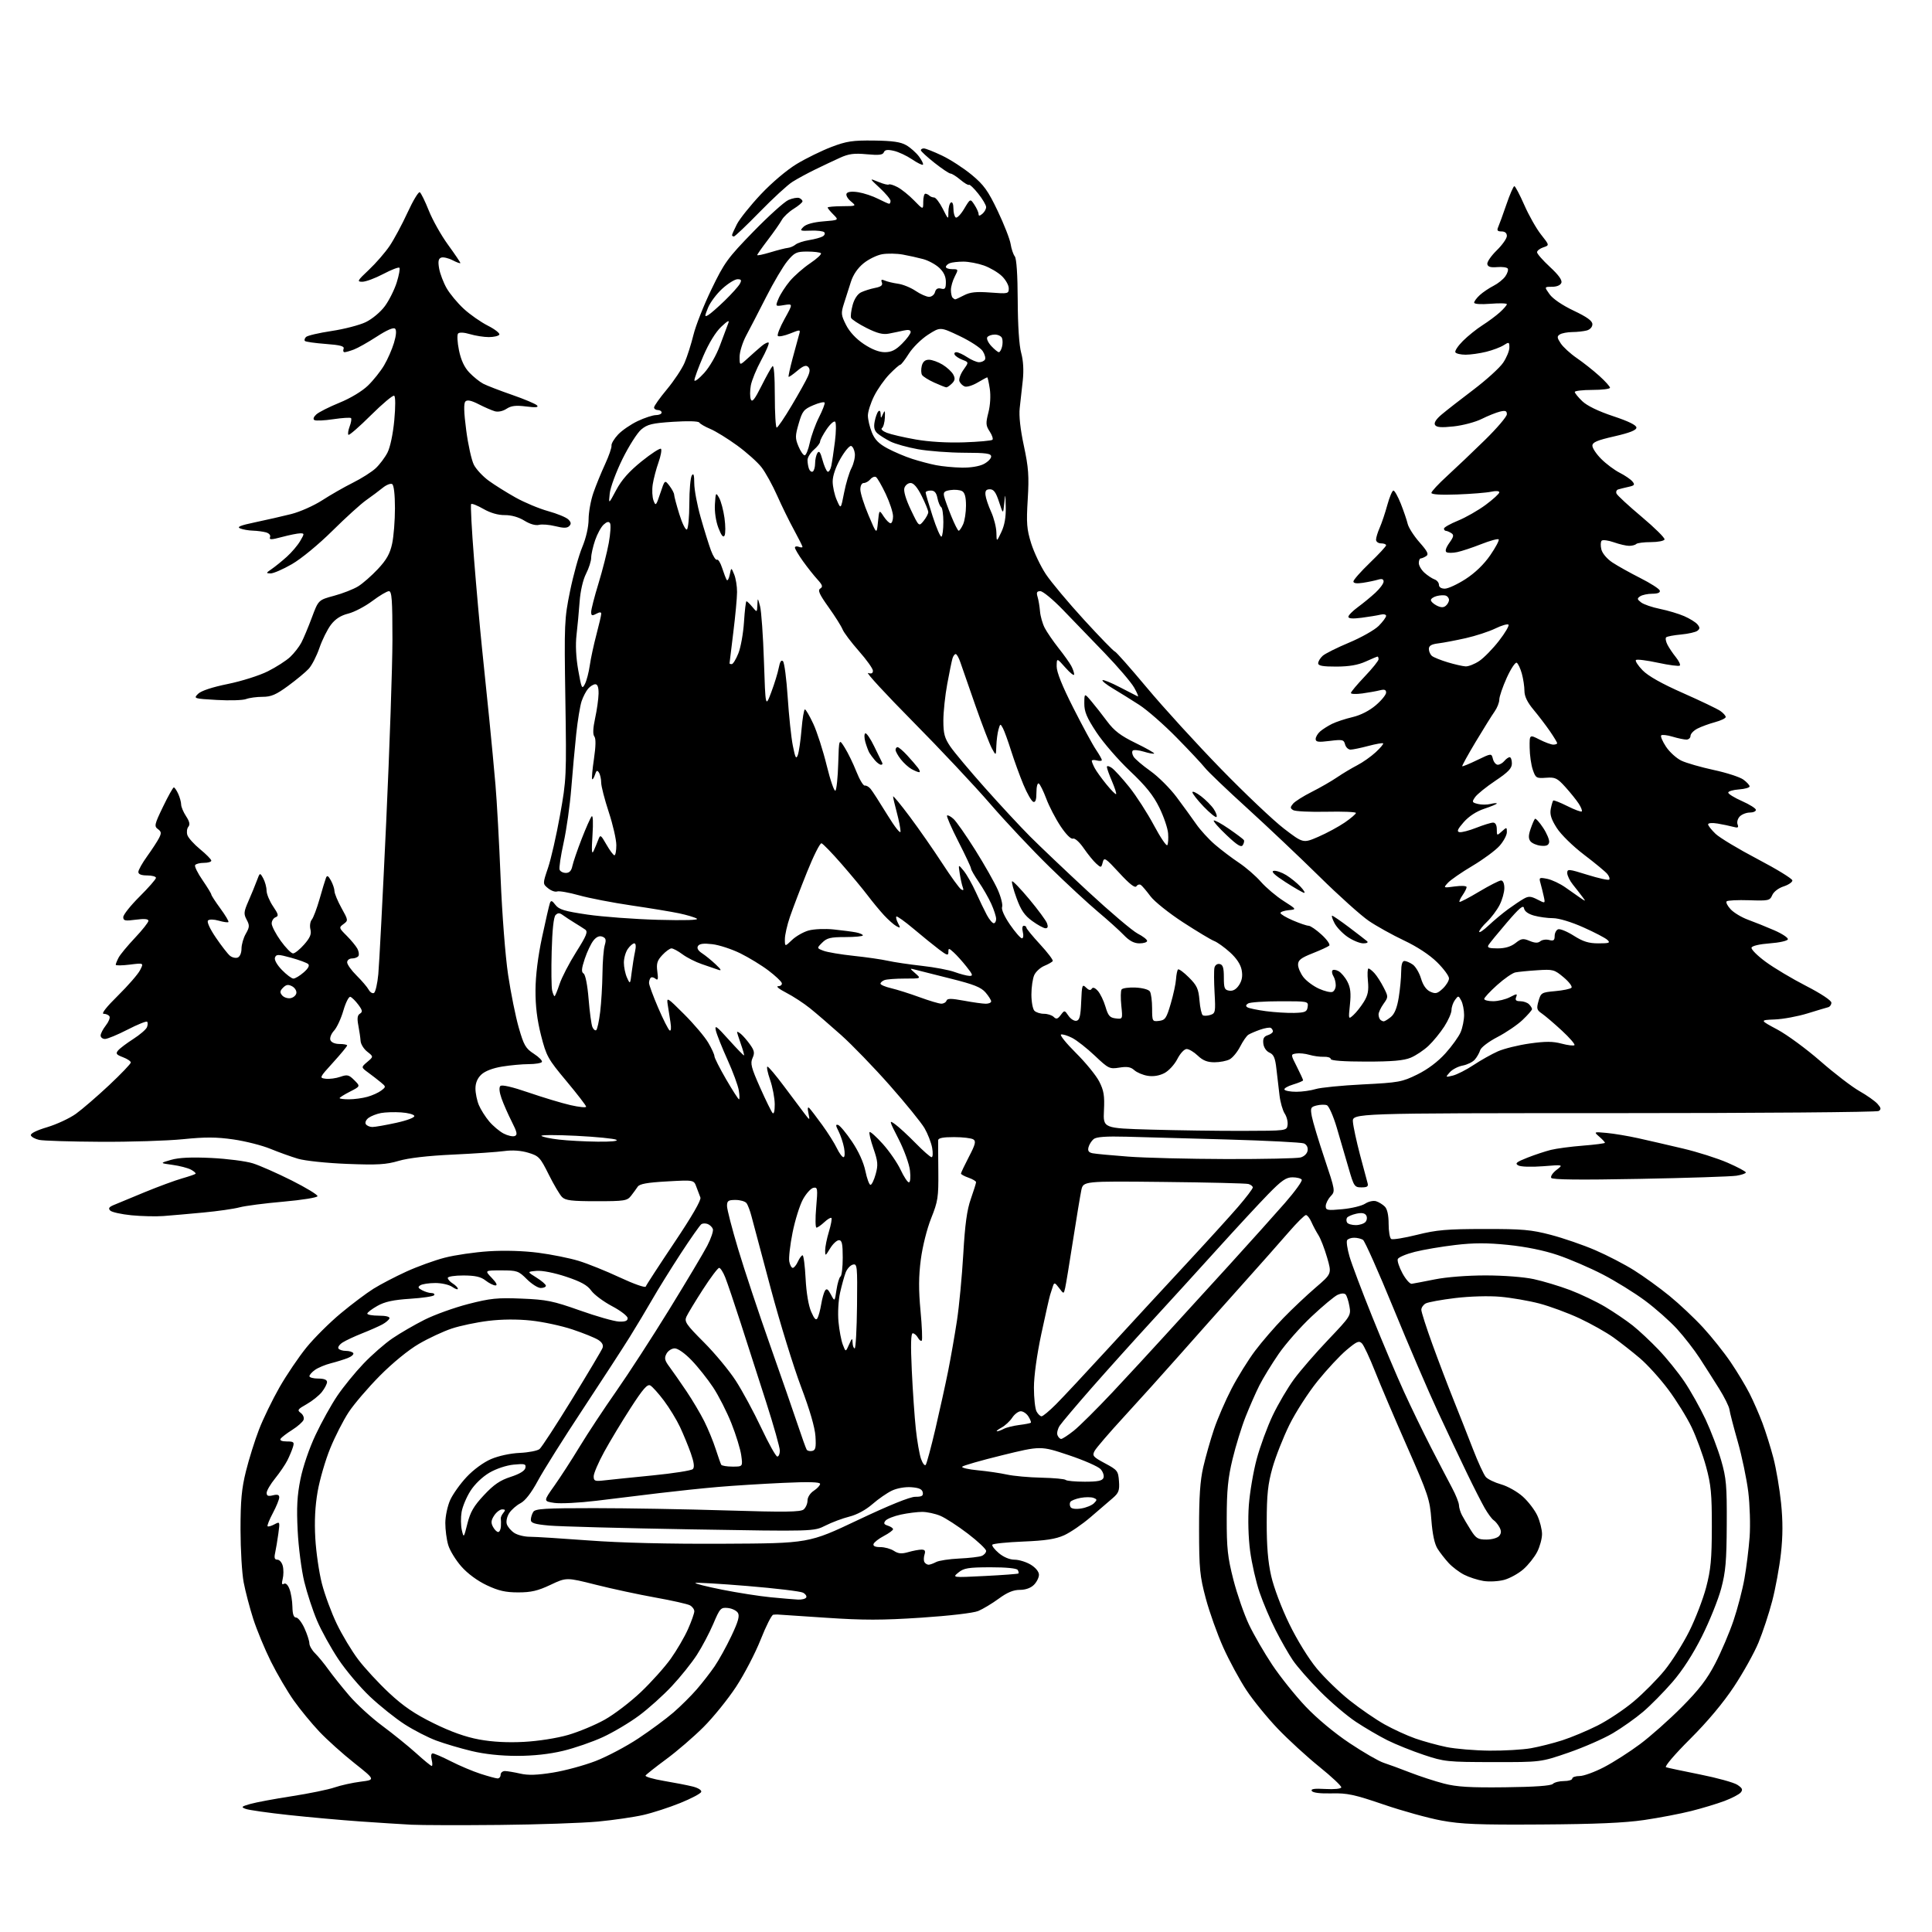 <?xml version="1.0" encoding="UTF-8" standalone="no"?>
<svg 
  version="1.1" 
  xmlns="http://www.w3.org/2000/svg" 
  xmlns:xlink="http://www.w3.org/1999/xlink" 
  xmlns:svg="http://www.w3.org/2000/svg"
  xmlns:rdf="http://www.w3.org/1999/02/22-rdf-syntax-ns#"
  xmlns:cc="http://creativecommons.org/ns#"
  xmlns:dc="http://purl.org/dc/elements/1.1/"
  viewBox="0 0 768 768"
  width="768"
  height="768"
>
<style>svg {background-color: white; }</style>"
<path stroke="none" fill="black" fill-rule="evenodd" d="M198.50,725.44C183.10,725.59 167.35,725.55 163.50,725.35C159.65,725.15 150.43,724.56 143.00,724.04C135.57,723.52 122.83,722.37 114.68,721.49C106.53,720.61 98.88,719.52 97.68,719.07C95.73,718.34 95.91,718.13 99.50,717.10C101.70,716.47 109.12,715.08 116.00,714.02C122.88,712.95 130.53,711.39 133.00,710.53C135.47,709.68 140.14,708.65 143.37,708.24C149.23,707.50 149.23,707.50 140.87,700.86C136.26,697.21 130.00,691.59 126.95,688.36C123.90,685.14 119.33,679.58 116.79,676.00C114.26,672.42 110.17,665.45 107.70,660.50C105.24,655.55 102.07,647.90 100.66,643.50C99.25,639.10 97.54,632.58 96.86,629.00C96.18,625.42 95.62,615.98 95.61,608.00C95.61,596.46 96.05,591.72 97.78,584.79C98.97,580.00 101.29,572.58 102.95,568.29C104.60,564.00 108.27,556.45 111.09,551.50C113.92,546.55 118.76,539.40 121.85,535.60C124.94,531.81 131.07,525.71 135.48,522.05C139.89,518.38 145.75,513.98 148.50,512.27C151.25,510.55 157.10,507.50 161.50,505.49C165.90,503.48 172.78,500.98 176.80,499.95C180.81,498.91 188.69,497.76 194.30,497.40C200.57,497.00 208.16,497.23 214.00,497.99C219.22,498.67 226.43,500.12 230.00,501.21C233.57,502.29 240.97,505.27 246.42,507.82C251.90,510.38 256.50,512.00 256.69,511.43C256.88,510.86 261.99,503.01 268.04,493.98C275.07,483.51 278.82,477.01 278.42,476.03C278.08,475.19 277.35,473.27 276.81,471.77C275.81,469.03 275.81,469.03 265.16,469.63C257.28,470.07 254.24,470.62 253.50,471.73C252.95,472.56 251.75,474.20 250.84,475.37C249.30,477.33 248.23,477.50 237.12,477.50C227.25,477.50 224.77,477.20 223.42,475.84C222.51,474.93 220.13,470.90 218.13,466.89C214.74,460.07 214.20,459.49 210.00,458.23C207.10,457.36 203.73,457.12 200.50,457.56C197.75,457.94 188.53,458.58 180.00,458.97C170.06,459.43 162.35,460.33 158.50,461.46C153.49,462.94 150.12,463.14 138.00,462.67C129.87,462.35 121.30,461.45 118.50,460.63C115.75,459.81 110.80,458.04 107.50,456.68C104.20,455.32 97.59,453.64 92.81,452.95C86.03,451.97 81.62,451.95 72.75,452.85C66.50,453.48 51.73,453.95 39.94,453.88C28.15,453.82 17.19,453.48 15.58,453.13C13.98,452.78 12.49,451.96 12.27,451.31C12.03,450.58 14.54,449.33 18.74,448.08C22.51,446.95 27.65,444.56 30.16,442.77C32.66,440.97 38.60,435.85 43.36,431.39C48.11,426.93 52.00,422.86 52.00,422.36C52.00,421.85 50.58,420.90 48.85,420.25C46.23,419.26 45.91,418.81 46.93,417.59C47.60,416.77 50.33,414.71 52.99,413.01C55.65,411.30 58.10,409.19 58.43,408.31C58.77,407.43 58.79,406.46 58.48,406.15C58.17,405.84 54.67,407.25 50.71,409.29C46.74,411.33 42.71,413.00 41.75,413.00C40.79,413.00 40.00,412.39 40.00,411.63C40.00,410.88 40.93,409.09 42.06,407.64C43.20,406.20 43.85,404.56 43.51,404.01C43.16,403.45 42.13,403.00 41.21,403.00C40.17,403.00 42.30,400.28 46.84,395.82C50.85,391.86 54.82,387.31 55.66,385.69C57.18,382.75 57.18,382.75 51.59,383.45C48.52,383.83 46.00,383.86 46.00,383.51C46.00,383.16 46.51,381.89 47.14,380.68C47.76,379.48 50.69,375.95 53.64,372.82C56.59,369.70 59.00,366.65 59.00,366.04C59.00,365.29 57.39,365.14 54.00,365.59C49.70,366.16 49.00,366.02 49.00,364.56C49.00,363.62 51.92,359.95 55.50,356.39C59.07,352.83 62.00,349.49 62.00,348.96C62.00,348.43 60.42,348.00 58.50,348.00C56.18,348.00 55.00,347.53 55.00,346.61C55.00,345.84 56.58,343.03 58.51,340.36C60.43,337.69 62.55,334.44 63.22,333.14C64.22,331.17 64.15,330.58 62.76,329.57C61.24,328.46 61.42,327.67 64.80,320.69C66.83,316.47 68.77,313.02 69.09,313.01C69.41,313.01 70.20,314.15 70.84,315.55C71.48,316.95 72.00,318.86 72.01,319.80C72.01,320.73 72.89,322.83 73.96,324.45C75.35,326.56 75.61,327.77 74.87,328.66C74.30,329.34 74.13,330.82 74.48,331.94C74.83,333.05 77.12,335.60 79.56,337.60C82.00,339.60 84.00,341.64 84.00,342.12C84.00,342.60 82.68,343.00 81.06,343.00C79.44,343.00 77.87,343.40 77.56,343.90C77.26,344.39 78.58,347.08 80.51,349.87C82.43,352.67 84.00,355.24 84.00,355.59C84.00,355.94 85.63,358.45 87.62,361.16C89.61,363.88 91.04,366.29 90.80,366.53C90.56,366.77 88.84,366.53 86.97,365.99C84.98,365.42 83.21,365.39 82.69,365.91C82.16,366.44 83.44,369.24 85.79,372.69C87.99,375.93 90.51,379.18 91.38,379.90C92.26,380.63 93.66,380.96 94.49,380.64C95.36,380.31 96.00,378.82 96.00,377.11C96.00,375.49 96.77,372.82 97.72,371.17C99.22,368.55 99.26,367.85 98.05,365.59C96.82,363.29 96.90,362.46 98.74,358.25C99.89,355.64 101.39,351.99 102.07,350.15C103.32,346.80 103.32,346.80 104.63,349.15C105.34,350.44 105.95,352.63 105.96,354.02C105.98,355.40 107.15,358.22 108.55,360.28C110.70,363.45 110.85,364.12 109.55,364.62C108.70,364.95 108.00,366.06 108.00,367.10C108.00,368.14 109.62,371.25 111.59,374.00C113.57,376.75 115.77,379.00 116.49,379.00C117.21,379.00 119.19,377.41 120.90,375.46C123.27,372.76 123.87,371.32 123.40,369.44C123.06,368.09 123.30,366.35 123.93,365.58C124.57,364.82 125.96,361.11 127.04,357.35C128.11,353.58 129.25,349.82 129.57,349.00C130.01,347.84 130.46,348.07 131.54,350.00C132.30,351.38 132.95,353.29 132.96,354.25C132.98,355.21 134.24,358.23 135.75,360.95C138.45,365.80 138.46,365.92 136.55,367.33C134.66,368.72 134.70,368.86 137.82,371.97C139.58,373.74 141.49,376.05 142.06,377.11C142.63,378.17 142.82,379.48 142.49,380.02C142.15,380.56 141.01,381.00 139.94,381.00C138.86,381.00 138.00,381.68 138.00,382.54C138.00,383.39 139.69,385.75 141.75,387.79C143.81,389.83 145.98,392.37 146.56,393.43C147.15,394.48 148.10,395.06 148.68,394.70C149.26,394.34 150.03,391.00 150.38,387.27C150.74,383.55 152.14,356.43 153.51,327.00C154.87,297.57 155.99,264.84 156.00,254.25C156.00,238.42 155.75,235.00 154.60,235.00C153.83,235.00 150.86,236.76 148.00,238.91C145.14,241.05 140.85,243.31 138.45,243.91C135.45,244.66 133.31,246.04 131.55,248.35C130.15,250.19 128.09,254.33 126.98,257.55C125.88,260.77 123.96,264.50 122.73,265.84C121.51,267.17 117.82,270.23 114.55,272.63C109.74,276.16 107.79,277.00 104.37,277.00C102.04,277.00 99.08,277.40 97.80,277.89C96.51,278.38 91.27,278.54 86.15,278.24C77.01,277.72 76.88,277.68 78.74,275.81C79.95,274.61 84.28,273.17 90.57,271.89C96.03,270.78 103.20,268.51 106.50,266.84C109.80,265.18 113.78,262.63 115.34,261.16C116.90,259.70 118.89,257.15 119.77,255.50C120.64,253.85 122.53,249.35 123.96,245.51C126.57,238.51 126.57,238.51 132.79,236.83C136.22,235.91 140.52,234.22 142.37,233.08C144.21,231.95 147.75,228.84 150.24,226.18C153.67,222.51 155.03,220.08 155.88,216.12C156.50,213.25 157.00,206.90 157.00,202.01C157.00,196.62 156.57,192.85 155.90,192.44C155.30,192.06 153.61,192.72 152.15,193.90C150.69,195.09 147.75,197.28 145.62,198.78C143.48,200.27 137.41,205.78 132.12,211.02C126.60,216.48 119.74,222.13 116.02,224.27C112.46,226.32 108.64,227.98 107.52,227.95C105.66,227.90 105.70,227.76 107.99,226.20C109.36,225.26 112.06,223.08 113.99,221.34C115.92,219.61 118.31,216.79 119.31,215.09C121.05,212.11 121.05,212.00 119.31,212.01C118.31,212.02 115.10,212.66 112.17,213.44C107.80,214.61 106.93,214.62 107.35,213.53C107.65,212.75 106.96,211.96 105.68,211.61C104.48,211.29 102.15,210.99 100.50,210.94C98.85,210.90 96.60,210.50 95.50,210.07C94.00,209.47 95.49,208.86 101.50,207.60C105.90,206.68 112.33,205.21 115.78,204.34C119.23,203.47 124.77,201.01 128.08,198.87C131.39,196.73 136.89,193.58 140.30,191.88C143.71,190.18 147.78,187.60 149.34,186.14C150.90,184.69 153.01,181.89 154.02,179.93C155.10,177.83 156.22,172.55 156.73,167.11C157.24,161.64 157.23,157.64 156.69,157.31C156.20,157.00 152.03,160.50 147.43,165.07C142.83,169.65 138.81,173.14 138.50,172.84C138.20,172.53 138.42,171.03 139.00,169.50C139.58,167.97 139.82,166.49 139.53,166.20C139.24,165.91 136.08,166.11 132.50,166.64C128.92,167.18 125.53,167.33 124.97,166.98C124.35,166.60 124.66,165.72 125.75,164.73C126.74,163.83 130.87,161.75 134.94,160.09C139.30,158.32 143.93,155.53 146.25,153.29C148.40,151.21 151.30,147.58 152.68,145.24C154.07,142.90 155.84,138.87 156.61,136.30C157.51,133.31 157.67,131.27 157.06,130.66C156.45,130.05 153.82,131.18 149.80,133.79C146.33,136.04 142.23,138.36 140.68,138.94C139.14,139.52 137.46,140.00 136.97,140.00C136.47,140.00 136.30,139.39 136.58,138.65C136.98,137.61 135.31,137.16 129.45,136.72C125.25,136.40 121.54,135.88 121.22,135.55C120.90,135.23 121.09,134.51 121.64,133.96C122.20,133.40 126.76,132.34 131.78,131.58C136.80,130.83 142.94,129.24 145.42,128.04C147.97,126.80 151.26,124.05 152.99,121.70C154.67,119.42 156.79,115.18 157.70,112.29C158.61,109.39 159.09,106.76 158.77,106.43C158.44,106.11 155.55,107.23 152.34,108.92C149.13,110.61 145.40,112.00 144.04,112.00C141.80,112.00 142.03,111.59 146.64,107.25C149.41,104.64 153.12,100.37 154.88,97.76C156.64,95.15 159.86,89.16 162.03,84.44C164.20,79.72 166.38,76.12 166.88,76.42C167.37,76.73 168.99,80.02 170.47,83.74C171.95,87.46 175.37,93.55 178.08,97.27C180.79,101.00 183.00,104.27 183.00,104.55C183.00,104.82 181.61,104.33 179.91,103.45C178.21,102.57 176.16,102.11 175.36,102.41C174.27,102.83 174.07,103.91 174.56,106.74C174.93,108.81 176.27,112.33 177.54,114.56C178.82,116.79 181.87,120.47 184.34,122.74C186.80,125.02 191.13,128.04 193.95,129.47C196.77,130.90 198.81,132.51 198.48,133.04C198.15,133.57 196.27,134.00 194.31,134.00C192.34,134.00 188.98,133.47 186.83,132.83C184.48,132.13 182.60,132.03 182.10,132.58C181.64,133.09 181.80,136.09 182.45,139.26C183.26,143.17 184.58,146.01 186.57,148.10C188.18,149.79 190.67,151.79 192.10,152.54C193.52,153.28 198.69,155.28 203.57,156.97C208.45,158.66 212.91,160.54 213.47,161.15C214.22,161.95 213.03,162.06 209.15,161.58C205.06,161.06 203.22,161.28 201.35,162.50C199.90,163.46 198.01,163.85 196.70,163.48C195.49,163.13 192.60,161.88 190.28,160.69C187.35,159.19 185.75,158.85 185.02,159.58C184.29,160.31 184.38,163.80 185.33,171.06C186.08,176.80 187.45,182.97 188.38,184.77C189.31,186.57 191.97,189.42 194.29,191.10C196.60,192.79 201.39,195.78 204.92,197.76C208.45,199.74 214.28,202.18 217.88,203.18C221.48,204.17 225.09,205.66 225.92,206.49C227.04,207.61 227.13,208.27 226.27,209.13C225.43,209.97 224.00,209.98 220.78,209.17C218.38,208.57 215.44,208.33 214.25,208.64C212.92,208.99 210.68,208.35 208.45,206.97C206.17,205.56 203.28,204.74 200.66,204.76C198.00,204.79 194.94,203.90 192.17,202.31C189.79,200.94 187.60,200.07 187.29,200.37C186.99,200.67 187.51,210.50 188.44,222.21C189.37,233.92 190.79,249.80 191.59,257.50C192.40,265.20 193.71,278.02 194.51,286.00C195.31,293.98 196.42,305.68 196.96,312.00C197.51,318.32 198.43,334.98 199.00,349.00C199.59,363.43 200.88,380.14 201.98,387.50C203.05,394.65 204.95,404.10 206.21,408.49C208.23,415.54 208.94,416.77 212.22,418.89C214.26,420.21 215.70,421.68 215.41,422.15C215.12,422.62 212.77,423.00 210.19,423.01C207.61,423.01 202.84,423.45 199.59,423.98C195.91,424.58 192.81,425.77 191.34,427.15C189.79,428.61 189.00,430.48 189.00,432.71C189.00,434.55 189.61,437.51 190.35,439.28C191.09,441.05 192.94,443.98 194.47,445.79C195.99,447.59 198.58,449.76 200.21,450.61C201.84,451.45 203.83,451.90 204.62,451.59C205.79,451.14 205.57,450.08 203.42,445.84C201.97,442.98 200.15,438.84 199.37,436.64C198.49,434.13 198.31,432.29 198.90,431.70C199.50,431.10 203.70,432.08 210.17,434.31C215.85,436.26 223.31,438.51 226.75,439.30C230.19,440.09 233.00,440.37 233.00,439.93C233.00,439.49 229.47,434.91 225.16,429.75C217.78,420.92 217.19,419.86 215.06,411.53C213.50,405.38 212.83,399.91 212.87,393.59C212.90,387.82 213.86,380.11 215.49,372.50C216.90,365.90 218.29,359.83 218.59,359.01C219.02,357.81 219.46,357.95 220.81,359.73C222.21,361.56 224.42,362.23 233.50,363.56C239.55,364.44 252.15,365.38 261.50,365.64C272.27,365.93 277.95,365.76 277.00,365.17C276.18,364.65 273.02,363.71 270.00,363.07C266.98,362.43 258.43,361.02 251.00,359.93C243.57,358.84 234.20,357.03 230.17,355.90C226.13,354.77 222.22,354.09 221.47,354.37C220.71,354.66 219.11,354.10 217.90,353.12C215.70,351.34 215.70,351.34 217.86,344.94C219.05,341.42 221.19,332.01 222.62,324.02C225.16,309.89 225.21,308.66 224.74,278.00C224.27,247.83 224.35,246.01 226.60,235.00C227.89,228.68 230.07,220.80 231.45,217.50C232.98,213.82 233.96,209.53 233.98,206.41C233.99,203.61 234.85,198.88 235.88,195.91C236.91,192.93 239.01,187.80 240.54,184.50C242.06,181.20 243.21,177.88 243.08,177.13C242.96,176.38 244.13,174.41 245.68,172.75C247.23,171.10 250.75,168.68 253.50,167.38C256.25,166.08 259.51,165.02 260.75,165.01C261.99,165.00 263.00,164.55 263.00,164.00C263.00,163.45 262.32,163.00 261.50,163.00C260.68,163.00 260.00,162.53 260.00,161.96C260.00,161.38 262.30,158.14 265.12,154.76C267.93,151.38 271.10,146.61 272.14,144.17C273.19,141.72 274.77,136.75 275.66,133.11C276.54,129.48 279.76,121.33 282.82,115.00C287.94,104.39 289.21,102.62 299.43,92.12C305.52,85.86 311.83,80.17 313.45,79.48C315.07,78.78 316.98,78.44 317.70,78.71C318.41,78.99 319.00,79.58 319.00,80.03C319.00,80.47 317.43,81.80 315.52,82.99C313.61,84.17 311.47,86.18 310.77,87.45C310.07,88.72 307.59,92.28 305.25,95.34C302.91,98.41 301.00,101.13 301.00,101.40C301.00,101.67 303.36,101.17 306.25,100.30C309.14,99.42 312.25,98.63 313.17,98.54C314.08,98.45 315.46,97.87 316.22,97.24C316.98,96.60 319.43,95.80 321.66,95.44C323.90,95.08 326.34,94.41 327.08,93.95C327.83,93.49 328.08,92.75 327.64,92.31C327.20,91.87 324.79,91.58 322.28,91.68C318.00,91.85 317.82,91.75 319.39,90.18C320.46,89.12 323.35,88.32 327.29,88.00C333.50,87.50 333.50,87.50 331.25,85.25C330.01,84.01 329.00,82.78 329.00,82.50C329.00,82.23 331.59,81.99 334.75,81.97C340.50,81.93 340.50,81.93 338.17,79.99C336.89,78.93 336.16,77.55 336.55,76.92C337.00,76.20 338.69,76.01 341.22,76.42C343.40,76.77 346.92,77.94 349.05,79.03C351.18,80.11 353.16,81.00 353.46,81.00C353.76,81.00 354.00,80.48 354.00,79.85C354.00,79.21 352.09,76.92 349.75,74.74C345.50,70.80 345.50,70.80 349.17,72.31C351.19,73.15 353.06,73.61 353.33,73.34C353.59,73.07 355.13,73.53 356.73,74.36C358.33,75.19 361.30,77.57 363.32,79.65C367.00,83.44 367.00,83.44 367.00,80.22C367.00,78.45 367.38,77.00 367.83,77.00C368.29,77.00 369.00,77.34 369.42,77.75C369.83,78.16 370.69,78.50 371.33,78.50C371.97,78.50 373.51,80.51 374.75,82.96C377.00,87.42 377.00,87.42 377.00,84.27C377.00,82.54 377.45,80.84 378.00,80.50C378.58,80.14 379.00,81.14 379.00,82.88C379.00,84.53 379.42,86.14 379.93,86.46C380.45,86.78 381.96,85.21 383.29,82.97C385.71,78.91 385.71,78.91 387.36,81.42C388.26,82.80 389.00,84.45 389.00,85.09C389.00,85.93 389.41,85.90 390.50,85.00C391.33,84.32 392.00,83.11 392.00,82.32C392.00,81.53 390.57,79.11 388.83,76.94C387.09,74.77 385.45,73.21 385.19,73.47C384.93,73.73 383.40,72.83 381.78,71.47C380.17,70.11 378.40,69.00 377.86,69.00C377.33,69.00 374.46,67.09 371.50,64.75C368.54,62.41 366.09,60.16 366.06,59.75C366.03,59.34 366.56,59.00 367.25,59.00C367.94,59.00 371.20,60.29 374.50,61.86C377.80,63.43 383.09,66.87 386.26,69.49C391.10,73.50 392.75,75.79 396.61,83.88C399.13,89.17 401.44,95.08 401.74,97.00C402.04,98.92 402.78,101.13 403.39,101.91C404.09,102.80 404.52,109.21 404.56,119.41C404.60,129.39 405.12,137.31 405.93,140.25C406.78,143.35 407.00,147.18 406.57,151.25C406.20,154.69 405.65,159.63 405.35,162.24C405.00,165.27 405.60,170.69 407.01,177.24C408.86,185.90 409.10,189.22 408.54,198.50C407.96,207.99 408.15,210.39 409.91,216.00C411.03,219.57 413.65,225.07 415.72,228.21C417.80,231.35 424.67,239.56 430.99,246.46C437.31,253.36 442.80,259.00 443.18,259.00C443.56,259.00 449.28,265.46 455.89,273.36C462.49,281.27 475.75,295.79 485.35,305.65C494.95,315.51 506.23,326.20 510.42,329.41C518.04,335.24 518.04,335.24 524.10,332.62C527.43,331.17 532.14,328.62 534.58,326.95C537.01,325.27 539.00,323.57 539.00,323.16C539.00,322.75 533.71,322.54 527.25,322.68C520.79,322.82 514.85,322.53 514.06,322.04C512.84,321.28 512.83,320.91 514.00,319.49C514.76,318.58 518.11,316.46 521.44,314.79C524.77,313.11 529.30,310.51 531.50,309.00C533.70,307.50 537.30,305.35 539.50,304.21C541.70,303.08 545.01,300.74 546.87,299.02C548.72,297.31 550.05,295.71 549.82,295.49C549.59,295.26 546.95,295.73 543.95,296.52C540.95,297.32 537.76,297.98 536.87,297.99C535.97,297.99 534.99,297.06 534.69,295.92C534.19,294.01 533.68,293.90 528.57,294.53C524.04,295.10 523.00,294.96 523.00,293.77C523.00,292.97 523.79,291.62 524.75,290.78C525.71,289.93 527.85,288.57 529.50,287.75C531.15,286.94 534.82,285.72 537.66,285.06C540.88,284.30 544.36,282.52 546.91,280.34C549.16,278.42 551.00,276.16 551.00,275.31C551.00,274.18 550.35,273.95 548.50,274.41C547.12,274.76 543.97,275.32 541.50,275.66C539.02,275.99 537.00,275.91 537.00,275.48C537.00,275.04 539.48,272.09 542.50,268.91C545.52,265.74 548.00,262.67 548.00,262.07C548.00,261.48 547.82,261.00 547.61,261.00C547.39,261.00 545.26,261.89 542.86,262.98C539.82,264.36 536.30,264.96 531.25,264.98C525.83,264.99 524.00,264.66 524.00,263.65C524.00,262.92 524.80,261.59 525.77,260.71C526.74,259.83 531.48,257.46 536.31,255.44C541.13,253.42 546.41,250.43 548.04,248.81C549.67,247.18 551.00,245.38 551.00,244.81C551.00,244.25 549.99,244.03 548.75,244.34C547.51,244.64 544.14,245.20 541.25,245.57C537.74,246.03 536.00,245.90 536.00,245.18C536.00,244.59 537.69,242.87 539.75,241.36C541.81,239.85 544.96,237.27 546.75,235.61C548.54,233.96 550.00,231.97 550.00,231.19C550.00,230.18 549.34,229.96 547.75,230.44C546.51,230.80 543.81,231.37 541.75,231.68C539.31,232.06 538.00,231.87 538.00,231.15C538.00,230.53 540.92,227.22 544.50,223.77C548.08,220.33 551.00,217.17 551.00,216.76C551.00,216.34 550.10,216.00 549.00,216.00C547.90,216.00 547.00,215.34 547.00,214.53C547.00,213.73 547.65,211.59 548.45,209.78C549.25,207.98 550.62,203.91 551.48,200.75C552.35,197.59 553.44,195.00 553.91,195.00C554.38,195.00 555.70,197.36 556.85,200.25C557.99,203.14 559.22,206.73 559.57,208.23C559.92,209.72 562.03,213.03 564.27,215.57C567.51,219.25 568.04,220.36 566.91,221.07C566.14,221.57 565.16,221.98 564.75,221.98C564.34,221.99 564.00,222.82 564.00,223.83C564.00,224.83 565.01,226.56 566.25,227.68C567.49,228.79 569.29,229.98 570.25,230.32C571.21,230.66 572.00,231.63 572.00,232.47C572.00,233.41 572.91,234.00 574.34,234.00C575.63,234.00 579.35,232.28 582.60,230.18C586.39,227.73 589.91,224.33 592.42,220.68C594.57,217.56 596.06,214.73 595.74,214.40C595.41,214.08 592.30,214.93 588.82,216.30C585.34,217.67 581.05,219.10 579.27,219.47C577.50,219.84 575.58,219.86 575.01,219.50C574.35,219.10 574.76,217.74 576.12,215.83C577.90,213.33 578.04,212.64 576.89,211.91C576.13,211.43 575.16,211.02 574.75,211.02C574.34,211.01 574.00,210.60 574.00,210.12C574.00,209.63 576.51,208.22 579.57,206.97C582.63,205.73 587.58,202.90 590.57,200.69C593.56,198.47 596.00,196.23 596.00,195.71C596.00,195.15 594.65,195.05 592.75,195.47C590.96,195.86 584.89,196.35 579.25,196.56C572.77,196.80 569.00,196.57 569.00,195.93C569.00,195.37 571.81,192.35 575.25,189.21C578.69,186.07 585.44,179.65 590.25,174.94C595.06,170.23 599.00,165.61 599.00,164.67C599.00,163.31 598.44,163.10 596.25,163.62C594.74,163.99 591.47,165.30 588.99,166.54C586.51,167.78 581.50,169.11 577.86,169.50C572.94,170.03 571.04,169.88 570.45,168.93C569.94,168.09 570.85,166.65 573.08,164.77C574.96,163.18 580.67,158.73 585.76,154.88C590.85,151.02 596.14,146.22 597.51,144.20C598.88,142.18 600.00,139.46 600.00,138.15C600.00,135.92 599.86,135.86 597.75,137.22C596.51,138.02 593.39,139.20 590.81,139.84C588.23,140.48 584.54,141.00 582.62,141.00C580.69,141.00 578.86,140.58 578.54,140.06C578.21,139.54 579.56,137.50 581.53,135.53C583.50,133.56 587.00,130.75 589.31,129.28C591.61,127.82 594.74,125.49 596.25,124.12C597.76,122.75 599.00,121.31 599.00,120.93C599.00,120.54 596.08,120.47 592.50,120.75C588.64,121.06 586.00,120.88 586.00,120.31C586.00,119.78 587.01,118.42 588.25,117.29C589.49,116.16 591.94,114.51 593.69,113.62C595.44,112.74 597.56,111.04 598.40,109.84C599.23,108.65 599.66,107.27 599.36,106.77C599.05,106.27 597.16,106.01 595.16,106.18C592.53,106.40 591.44,106.07 591.23,104.98C591.07,104.14 592.76,101.69 594.97,99.53C597.19,97.36 599.00,94.79 599.00,93.80C599.00,92.64 598.25,92.00 596.89,92.00C595.26,92.00 594.96,91.61 595.56,90.25C595.99,89.29 597.46,85.24 598.83,81.25C600.19,77.26 601.61,74.00 601.98,74.00C602.34,74.00 604.12,77.38 605.94,81.51C607.75,85.64 610.75,90.93 612.60,93.26C615.96,97.50 615.96,97.50 613.48,98.33C612.12,98.79 611.00,99.66 611.00,100.27C611.00,100.88 613.31,103.51 616.13,106.12C619.57,109.30 621.07,111.38 620.66,112.43C620.30,113.39 618.85,114.00 616.96,114.00C613.86,114.00 613.86,114.00 615.99,116.98C617.27,118.78 621.06,121.36 625.55,123.49C630.90,126.03 633.00,127.55 633.00,128.90C633.00,129.99 632.07,131.02 630.75,131.37C629.51,131.70 626.92,131.99 625.00,132.00C623.08,132.02 620.86,132.44 620.08,132.93C618.87,133.69 618.92,134.23 620.40,136.48C621.35,137.94 624.22,140.57 626.77,142.32C629.32,144.07 633.34,147.24 635.70,149.38C638.07,151.51 640.00,153.65 640.00,154.13C640.00,154.61 636.85,155.00 633.00,155.00C629.15,155.00 626.00,155.37 626.00,155.81C626.00,156.26 627.35,157.92 628.99,159.49C630.89,161.31 635.37,163.48 641.24,165.43C647.34,167.45 650.50,169.00 650.50,169.97C650.50,171.01 647.89,172.04 641.75,173.45C634.86,175.02 633.00,175.81 633.00,177.19C633.00,178.15 634.59,180.52 636.53,182.46C638.47,184.40 641.76,186.86 643.84,187.92C645.93,188.98 648.21,190.54 648.91,191.39C649.99,192.69 649.75,193.01 647.34,193.54C645.78,193.89 643.95,194.34 643.27,194.55C642.59,194.75 642.28,195.50 642.59,196.21C642.89,196.92 647.39,201.07 652.59,205.44C657.79,209.81 661.88,213.86 661.68,214.44C661.49,215.02 659.04,215.50 656.25,215.50C653.46,215.50 650.84,215.84 650.42,216.25C650.01,216.66 648.73,216.99 647.58,216.98C646.44,216.98 643.70,216.34 641.50,215.56C639.30,214.79 637.14,214.51 636.69,214.93C636.25,215.36 636.20,216.93 636.57,218.42C636.96,219.99 638.83,222.19 640.98,223.61C643.04,224.97 648.02,227.75 652.06,229.79C656.10,231.83 659.58,234.06 659.79,234.75C660.04,235.57 659.03,236.01 656.83,236.02C655.00,236.02 652.83,236.48 652.00,237.03C650.70,237.91 650.75,238.23 652.38,239.48C653.42,240.27 656.79,241.43 659.88,242.05C662.97,242.68 667.30,243.97 669.50,244.93C671.70,245.89 674.07,247.36 674.76,248.20C675.78,249.44 675.78,249.93 674.76,250.74C674.07,251.29 671.13,251.96 668.23,252.23C665.33,252.49 662.67,253.00 662.32,253.35C661.96,253.70 662.19,255.01 662.82,256.25C663.45,257.49 664.96,259.73 666.17,261.23C667.38,262.74 668.09,264.24 667.75,264.58C667.41,264.92 663.50,264.41 659.05,263.45C654.60,262.49 650.67,262.00 650.30,262.37C649.94,262.73 651.13,264.57 652.95,266.45C655.15,268.72 660.58,271.78 669.01,275.50C676.01,278.60 682.70,281.80 683.87,282.62C685.04,283.44 686.00,284.52 686.00,285.02C686.00,285.52 684.09,286.44 681.75,287.07C679.41,287.70 676.26,288.85 674.75,289.63C673.24,290.41 672.00,291.71 672.00,292.53C672.00,293.34 671.26,294.00 670.37,294.00C669.47,294.00 666.99,293.48 664.86,292.84C662.73,292.20 660.70,291.97 660.35,292.32C660.00,292.67 660.86,294.70 662.26,296.82C663.67,298.95 666.43,301.45 668.40,302.39C670.37,303.32 676.15,304.98 681.24,306.08C686.33,307.17 691.62,308.89 693.00,309.89C694.38,310.90 695.50,312.12 695.50,312.61C695.50,313.10 693.59,313.64 691.25,313.81C688.91,313.98 687.00,314.54 687.00,315.07C687.00,315.60 689.47,317.12 692.50,318.46C695.52,319.80 698.00,321.36 698.00,321.94C698.00,322.53 696.91,323.00 695.57,323.00C694.24,323.00 692.45,323.69 691.61,324.53C690.77,325.37 690.37,326.79 690.71,327.69C691.22,329.01 690.88,329.20 688.92,328.66C687.59,328.30 684.81,327.72 682.75,327.37C680.63,327.02 679.00,327.15 679.00,327.69C679.00,328.20 680.33,329.90 681.95,331.45C683.57,333.01 691.11,337.54 698.70,341.52C706.29,345.50 712.50,349.31 712.50,350.00C712.50,350.68 710.92,351.75 709.00,352.37C706.99,353.02 705.07,354.49 704.50,355.82C703.55,358.01 703.05,358.12 695.29,357.86C690.78,357.71 686.76,357.91 686.37,358.30C685.98,358.69 686.70,360.12 687.98,361.48C689.26,362.84 692.37,364.70 694.90,365.62C697.43,366.54 702.10,368.42 705.28,369.80C708.46,371.18 710.90,372.80 710.70,373.40C710.51,374.01 707.26,374.73 703.50,375.00C699.46,375.30 696.49,375.99 696.26,376.70C696.04,377.36 698.57,379.90 701.88,382.33C705.19,384.77 712.42,389.08 717.95,391.92C723.86,394.96 728.00,397.70 728.00,398.58C728.00,399.39 727.44,400.20 726.75,400.38C726.06,400.55 722.35,401.66 718.50,402.85C714.65,404.04 708.80,405.12 705.50,405.25C699.50,405.50 699.50,405.50 706.53,409.26C710.40,411.33 718.10,416.99 723.65,421.84C729.20,426.69 736.16,432.03 739.12,433.71C742.08,435.38 745.32,437.67 746.32,438.78C747.76,440.39 747.86,440.97 746.82,441.64C746.09,442.11 698.70,442.49 641.50,442.49C537.50,442.50 537.50,442.50 537.81,446.00C537.97,447.93 539.24,453.77 540.61,459.00C541.99,464.23 543.34,469.29 543.62,470.25C544.03,471.63 543.52,472.00 541.21,472.00C538.43,472.00 538.19,471.64 536.06,464.25C534.83,459.99 532.72,452.77 531.37,448.20C530.01,443.64 528.25,439.65 527.45,439.34C526.65,439.04 524.83,439.08 523.39,439.44C521.01,440.04 520.85,440.39 521.47,443.79C521.85,445.83 524.11,453.35 526.51,460.50C530.82,473.39 530.84,473.52 528.93,475.56C527.87,476.70 527.00,478.45 527.00,479.46C527.00,481.11 527.65,481.23 533.64,480.67C537.29,480.33 541.36,479.34 542.68,478.47C544.02,477.59 545.95,477.17 547.04,477.51C548.11,477.85 549.67,478.81 550.49,479.64C551.46,480.60 552.00,483.06 552.00,486.51C552.00,489.47 552.46,492.17 553.03,492.52C553.59,492.87 558.21,492.12 563.28,490.86C571.11,488.90 575.13,488.56 590.00,488.54C605.23,488.52 608.67,488.83 616.50,490.88C621.45,492.18 629.39,494.91 634.13,496.96C638.88,499.00 645.86,502.62 649.63,505.00C653.41,507.37 659.71,511.93 663.63,515.13C667.55,518.32 673.57,523.99 677.00,527.72C680.43,531.45 685.37,537.65 687.98,541.50C690.59,545.35 693.96,550.96 695.48,553.96C697.01,556.97 699.31,562.24 700.60,565.67C701.89,569.10 703.85,575.35 704.95,579.55C706.05,583.75 707.42,591.81 708.00,597.46C708.74,604.73 708.72,610.58 707.95,617.54C707.34,622.94 705.79,631.44 704.48,636.43C703.18,641.42 700.73,648.84 699.04,652.93C697.35,657.02 692.97,664.90 689.30,670.43C685.02,676.91 678.79,684.35 671.83,691.29C665.73,697.37 661.56,702.26 662.26,702.50C662.94,702.74 669.03,704.03 675.79,705.38C682.56,706.73 689.22,708.57 690.61,709.48C692.61,710.79 692.89,711.42 691.98,712.53C691.34,713.30 688.41,714.82 685.47,715.93C682.53,717.03 676.61,718.82 672.31,719.90C668.01,720.99 659.59,722.60 653.60,723.48C645.79,724.63 634.15,725.13 612.60,725.26C587.62,725.42 580.89,725.15 573.00,723.69C567.77,722.73 557.42,719.86 550.00,717.32C538.35,713.34 535.52,712.74 529.33,712.90C524.86,713.01 521.91,712.66 521.46,711.94C520.96,711.12 522.48,710.90 526.87,711.15C530.38,711.35 533.06,711.08 533.18,710.51C533.29,709.97 529.36,706.28 524.44,702.31C519.52,698.34 512.09,691.53 507.92,687.17C503.75,682.80 498.14,675.92 495.47,671.87C492.79,667.82 488.65,660.18 486.28,654.91C483.91,649.64 480.78,640.86 479.32,635.41C476.95,626.51 476.67,623.71 476.65,608.00C476.63,595.04 477.06,588.60 478.32,583.16C479.25,579.13 481.16,572.39 482.57,568.19C483.98,563.99 487.13,556.72 489.56,552.03C492.00,547.34 496.20,540.58 498.89,537.00C501.58,533.42 506.65,527.55 510.14,523.95C513.64,520.34 519.41,514.90 522.96,511.85C529.41,506.32 529.41,506.32 527.55,499.91C526.53,496.38 524.98,492.38 524.10,491.00C523.22,489.62 521.96,487.26 521.30,485.75C520.64,484.24 519.66,483.00 519.13,483.00C518.60,483.00 515.54,486.03 512.33,489.74C509.13,493.45 500.43,503.27 493.00,511.56C485.57,519.85 474.56,532.23 468.52,539.07C462.48,545.90 452.75,556.71 446.90,563.07C441.05,569.43 435.75,575.59 435.13,576.76C434.10,578.68 434.46,579.12 439.25,581.69C444.21,584.34 444.52,584.74 444.81,588.81C445.08,592.49 444.71,593.47 442.31,595.54C440.76,596.87 436.80,600.28 433.50,603.11C430.20,605.95 425.48,609.17 423.01,610.29C419.62,611.81 415.63,612.43 406.73,612.79C400.25,613.06 394.73,613.62 394.47,614.05C394.21,614.47 395.38,615.98 397.07,617.41C398.97,619.00 401.38,620.00 403.33,620.00C405.07,620.01 407.96,620.90 409.75,621.99C411.69,623.17 413.00,624.79 413.00,625.99C413.00,627.09 412.10,628.90 411.00,630.00C409.74,631.26 407.67,632.00 405.38,632.00C402.83,632.00 400.37,633.02 396.99,635.51C394.37,637.43 390.70,639.63 388.86,640.40C386.91,641.20 377.41,642.31 366.21,643.05C350.64,644.08 343.30,644.09 328.21,643.07C317.92,642.38 309.27,641.80 309.00,641.79C308.73,641.77 307.99,641.82 307.37,641.88C306.74,641.95 304.50,646.39 302.38,651.75C300.26,657.11 295.87,665.55 292.62,670.50C289.37,675.45 283.52,682.69 279.61,686.58C275.70,690.48 269.04,696.21 264.81,699.32C260.59,702.44 256.90,705.35 256.62,705.80C256.34,706.25 259.58,707.20 263.81,707.92C268.04,708.63 273.22,709.64 275.31,710.16C277.52,710.71 278.97,711.62 278.75,712.31C278.54,712.96 274.79,714.95 270.43,716.71C266.07,718.48 259.45,720.63 255.73,721.48C252.01,722.33 243.91,723.51 237.73,724.10C231.55,724.68 213.90,725.29 198.50,725.44zM598.32,710.47C610.01,710.34 616.52,709.88 617.27,709.13C617.89,708.51 619.89,708.00 621.70,708.00C623.51,708.00 625.00,707.55 625.00,707.00C625.00,706.45 626.32,706.00 627.93,706.00C629.54,706.00 633.90,704.41 637.63,702.47C641.36,700.53 647.80,696.41 651.95,693.31C656.10,690.22 663.56,683.60 668.53,678.59C675.42,671.65 678.58,667.53 681.87,661.18C684.24,656.60 687.49,648.97 689.09,644.22C690.70,639.47 692.66,631.97 693.44,627.54C694.23,623.12 695.15,615.67 695.50,611.00C695.84,606.33 695.60,598.27 694.97,593.09C694.33,587.92 692.45,578.92 690.79,573.09C689.13,567.27 687.63,561.51 687.48,560.30C687.32,559.09 685.46,555.33 683.34,551.96C681.23,548.58 677.76,543.15 675.64,539.87C673.52,536.60 669.47,531.39 666.64,528.28C663.81,525.18 658.09,520.11 653.91,517.01C649.74,513.91 642.16,509.22 637.07,506.59C631.98,503.96 623.95,500.50 619.22,498.91C613.77,497.06 606.55,495.59 599.48,494.87C591.11,494.02 585.87,494.03 578.51,494.90C573.11,495.53 565.87,496.76 562.41,497.63C558.96,498.50 555.91,499.79 555.64,500.50C555.36,501.21 556.20,503.75 557.50,506.15C558.79,508.54 560.45,510.42 561.17,510.33C561.90,510.23 566.03,509.44 570.34,508.58C574.95,507.65 583.26,507.00 590.52,507.00C597.62,507.00 605.77,507.62 609.68,508.47C613.43,509.28 619.93,511.24 624.13,512.82C628.32,514.41 634.62,517.42 638.13,519.51C641.63,521.61 646.52,524.93 649.00,526.89C651.48,528.85 656.09,533.17 659.26,536.48C662.43,539.79 667.06,545.51 669.55,549.19C672.04,552.87 675.83,559.63 677.98,564.21C680.12,568.79 682.92,576.13 684.19,580.52C686.23,587.58 686.49,590.53 686.41,606.00C686.34,620.53 685.97,624.86 684.19,631.50C683.01,635.90 679.57,644.45 676.54,650.50C672.97,657.61 668.81,664.05 664.76,668.71C661.32,672.67 656.09,677.97 653.15,680.47C650.21,682.98 644.81,686.80 641.15,688.97C637.49,691.13 629.55,694.61 623.50,696.70C612.50,700.49 612.50,700.49 593.50,700.46C575.34,700.44 574.12,700.31 566.00,697.60C561.33,696.04 554.80,693.42 551.50,691.77C548.20,690.12 542.58,686.83 539.00,684.46C535.42,682.09 529.00,676.63 524.73,672.31C520.46,668.00 515.60,662.46 513.93,659.99C512.25,657.52 509.17,652.12 507.08,648.00C504.98,643.88 502.11,637.12 500.70,633.00C499.28,628.88 497.60,621.47 496.94,616.54C496.23,611.16 496.03,603.90 496.43,598.35C496.81,593.28 498.21,585.02 499.55,580.02C500.89,575.01 503.76,567.20 505.92,562.66C508.09,558.12 511.91,551.62 514.42,548.22C516.93,544.81 523.05,537.75 528.04,532.52C536.87,523.24 537.08,522.92 536.42,519.25C536.06,517.19 535.37,515.08 534.91,514.58C534.39,514.02 533.15,514.07 531.73,514.71C530.46,515.29 525.79,519.18 521.36,523.35C516.93,527.51 511.04,534.20 508.28,538.21C505.52,542.22 502.08,547.84 500.64,550.69C499.20,553.55 496.73,559.17 495.14,563.19C493.55,567.21 491.22,574.77 489.96,580.00C488.14,587.53 487.66,592.40 487.64,603.50C487.62,615.48 488.00,619.01 490.29,627.96C491.77,633.71 494.55,641.73 496.47,645.78C498.40,649.83 502.57,657.04 505.74,661.80C508.91,666.55 514.88,674.01 519.00,678.36C523.50,683.11 530.50,688.94 536.50,692.93C542.00,696.60 548.08,700.11 550.00,700.73C551.92,701.35 556.65,703.09 560.50,704.59C564.35,706.09 570.42,708.07 574.00,709.00C579.10,710.32 584.34,710.64 598.32,710.47zM197.75,706.95C198.44,706.98 199.00,706.33 199.00,705.50C199.00,704.67 199.79,704.01 200.75,704.02C201.71,704.04 204.44,704.50 206.81,705.04C209.93,705.76 213.51,705.65 219.81,704.63C224.59,703.86 232.21,701.79 236.75,700.04C241.29,698.29 248.94,694.24 253.75,691.05C258.56,687.86 264.85,683.21 267.72,680.72C270.59,678.23 274.74,674.11 276.94,671.57C279.14,669.03 282.33,664.93 284.02,662.47C285.72,660.00 288.73,654.56 290.72,650.37C293.45,644.62 294.09,642.36 293.32,641.13C292.76,640.23 290.96,639.36 289.32,639.20C286.52,638.92 286.18,639.29 283.54,645.51C281.99,649.14 279.06,654.70 277.01,657.86C274.97,661.02 270.49,666.61 267.06,670.27C263.63,673.94 257.77,679.21 254.02,681.98C250.28,684.76 243.82,688.60 239.67,690.52C235.53,692.43 228.39,694.90 223.82,695.99C218.38,697.30 212.04,697.99 205.50,697.99C199.07,697.99 192.63,697.30 187.47,696.06C183.05,695.00 176.75,693.14 173.47,691.92C170.18,690.71 164.52,687.80 160.88,685.46C157.24,683.12 151.03,678.16 147.08,674.44C143.14,670.72 137.47,664.01 134.49,659.53C131.52,655.06 127.71,648.18 126.04,644.24C124.36,640.31 122.08,633.36 120.96,628.79C119.85,624.23 118.66,615.10 118.33,608.50C117.86,599.22 118.11,594.56 119.43,588.00C120.43,583.04 122.93,575.70 125.45,570.38C127.81,565.36 131.69,558.38 134.06,554.88C136.43,551.37 141.10,545.63 144.44,542.13C147.77,538.63 152.97,534.08 156.00,532.02C159.03,529.96 164.76,526.63 168.74,524.63C172.72,522.62 180.55,519.81 186.12,518.37C194.95,516.10 197.71,515.82 207.38,516.22C217.27,516.62 219.83,517.14 230.50,520.92C237.10,523.26 244.07,525.25 246.00,525.34C248.52,525.45 249.50,525.08 249.50,524.00C249.50,523.17 246.71,521.02 243.30,519.22C239.88,517.41 236.17,514.64 235.03,513.05C233.51,510.90 230.93,509.47 225.04,507.51C220.36,505.96 215.55,505.00 213.31,505.19C209.50,505.52 209.50,505.52 213.25,507.86C215.31,509.14 217.00,510.60 217.00,511.10C217.00,511.59 216.09,512.00 214.97,512.00C213.85,512.00 211.36,510.43 209.43,508.50C206.13,505.20 205.55,505.00 199.28,505.00C192.63,505.00 192.63,505.00 195.50,508.00C197.34,509.92 197.86,510.99 196.94,510.98C196.15,510.97 194.38,510.08 193.00,509.00C191.14,507.54 188.91,507.04 184.25,507.02C180.77,507.01 178.00,507.44 178.00,507.99C178.00,508.54 178.90,509.55 180.00,510.23C181.10,510.92 182.00,511.85 182.00,512.30C182.00,512.75 181.00,512.41 179.78,511.56C178.55,510.70 175.53,510.01 173.03,510.02C170.54,510.02 167.88,510.43 167.11,510.91C166.00,511.61 166.14,512.00 167.80,512.89C168.94,513.50 170.60,514.00 171.49,514.00C172.39,514.00 172.88,514.38 172.59,514.85C172.30,515.32 168.00,515.96 163.04,516.28C156.31,516.72 152.98,517.44 150.00,519.12C147.80,520.36 146.00,521.74 146.00,522.18C146.00,522.63 148.06,523.00 150.58,523.00C153.42,523.00 155.03,523.41 154.81,524.08C154.61,524.67 153.33,525.76 151.97,526.49C150.61,527.23 147.03,528.81 144.00,530.01C140.97,531.21 137.47,532.84 136.22,533.64C134.96,534.44 134.20,535.52 134.53,536.04C134.85,536.57 136.19,537.00 137.50,537.00C138.81,537.00 140.13,537.40 140.43,537.88C140.73,538.37 139.74,539.25 138.24,539.84C136.73,540.43 133.70,541.37 131.50,541.93C129.30,542.49 126.49,543.66 125.25,544.53C124.01,545.40 123.00,546.54 123.00,547.06C123.00,547.58 124.58,548.00 126.50,548.00C128.79,548.00 130.00,548.47 130.00,549.37C130.00,550.12 129.08,551.90 127.96,553.32C126.84,554.75 124.11,556.93 121.90,558.18C118.32,560.19 118.06,560.57 119.56,561.67C120.49,562.35 120.99,563.58 120.67,564.41C120.36,565.24 118.31,567.04 116.13,568.42C113.95,569.79 111.88,571.39 111.53,571.96C111.13,572.60 112.10,573.00 114.01,573.00C116.79,573.00 117.06,573.25 116.44,575.25C116.06,576.49 115.07,578.85 114.25,580.50C113.42,582.15 111.23,585.38 109.38,587.67C107.52,589.96 106.00,592.56 106.00,593.44C106.00,594.65 106.61,594.88 108.50,594.41C110.31,593.96 111.00,594.19 111.00,595.24C111.00,596.05 109.86,598.85 108.46,601.48C107.06,604.11 106.13,606.46 106.37,606.71C106.62,606.96 107.84,606.62 109.07,605.96C111.28,604.78 111.30,604.83 110.65,609.63C110.28,612.31 109.71,615.74 109.38,617.25C108.92,619.30 109.15,620.00 110.28,620.00C111.10,620.00 112.07,621.12 112.41,622.50C112.76,623.88 112.74,626.19 112.37,627.65C111.90,629.52 112.05,630.09 112.86,629.59C113.56,629.16 114.43,629.97 115.08,631.69C115.68,633.24 116.20,636.41 116.24,638.75C116.29,641.68 116.75,643.00 117.71,643.00C118.47,643.00 119.97,644.91 121.03,647.25C122.09,649.59 122.97,652.29 122.98,653.25C122.99,654.21 124.01,655.99 125.25,657.21C126.49,658.42 128.85,661.30 130.50,663.60C132.15,665.90 135.87,670.57 138.78,673.97C141.68,677.38 147.60,682.80 151.94,686.02C156.28,689.24 162.35,694.15 165.43,696.93C168.50,699.72 171.29,702.00 171.62,702.00C171.95,702.00 171.93,700.88 171.59,699.50C171.22,698.03 171.39,697.00 172.01,697.00C172.59,697.00 175.86,698.42 179.28,700.16C182.70,701.91 187.97,704.13 191.00,705.11C194.03,706.09 197.06,706.92 197.75,706.95zM592.07,695.91C597.88,695.96 605.30,695.53 608.57,694.95C611.83,694.37 617.42,692.96 621.00,691.81C624.58,690.66 630.88,688.03 635.00,685.96C639.12,683.89 645.64,679.56 649.47,676.32C653.31,673.09 658.81,667.53 661.71,663.97C664.60,660.41 669.00,653.45 671.48,648.50C673.96,643.55 676.99,635.67 678.22,631.00C680.06,623.99 680.46,619.79 680.48,607.00C680.50,593.87 680.15,590.20 678.19,583.00C676.92,578.33 674.33,571.28 672.45,567.35C670.57,563.42 666.38,556.67 663.15,552.35C659.92,548.03 654.86,542.44 651.89,539.92C648.93,537.40 644.19,533.68 641.37,531.66C638.54,529.63 632.47,526.22 627.87,524.06C623.26,521.91 616.06,519.25 611.86,518.15C607.66,517.06 600.68,515.85 596.36,515.48C591.81,515.08 584.29,515.30 578.50,515.99C573.01,516.65 567.72,517.62 566.75,518.13C565.79,518.65 565.00,519.79 565.00,520.66C565.00,521.53 566.98,527.70 569.40,534.37C571.82,541.04 575.61,551.00 577.82,556.50C580.03,562.00 583.49,570.77 585.51,576.00C587.53,581.23 589.84,586.24 590.64,587.13C591.44,588.03 594.19,589.35 596.75,590.07C599.31,590.79 603.19,592.98 605.36,594.94C607.53,596.90 610.13,600.30 611.13,602.50C612.14,604.70 612.97,607.98 612.98,609.79C612.99,611.60 612.13,614.79 611.06,616.88C609.99,618.98 607.52,622.09 605.57,623.80C603.62,625.51 600.17,627.42 597.90,628.03C595.61,628.64 591.93,628.83 589.64,628.45C587.36,628.07 583.92,626.96 582.00,625.97C580.08,624.99 577.32,622.90 575.88,621.34C574.44,619.78 572.44,617.22 571.45,615.65C570.25,613.76 569.42,609.86 568.99,604.15C568.39,596.06 567.76,594.17 559.32,575.00C554.35,563.73 548.60,550.23 546.54,545.00C544.47,539.77 542.17,534.85 541.42,534.06C540.24,532.82 539.40,533.18 535.28,536.64C532.65,538.84 527.47,544.41 523.76,549.00C520.05,553.59 515.00,561.44 512.54,566.43C510.09,571.42 507.06,579.10 505.82,583.50C504.01,589.95 503.56,594.11 503.54,605.00C503.51,614.56 504.03,620.84 505.32,626.50C506.35,631.05 509.44,639.25 512.49,645.50C515.61,651.93 520.17,659.31 523.45,663.27C526.54,666.99 532.44,672.71 536.55,675.97C540.66,679.24 546.88,683.51 550.36,685.46C553.85,687.41 559.36,689.94 562.60,691.07C565.85,692.21 571.42,693.74 575.00,694.48C578.58,695.21 586.25,695.85 592.07,695.91zM208.31,692.42C213.96,692.12 221.38,690.96 225.82,689.67C230.06,688.44 236.61,685.71 240.38,683.60C244.15,681.50 250.61,676.56 254.74,672.64C258.87,668.72 264.22,662.75 266.63,659.38C269.03,656.00 272.13,650.70 273.50,647.59C274.88,644.49 276.00,641.30 276.00,640.51C276.00,639.72 275.21,638.65 274.24,638.13C273.27,637.61 267.09,636.22 260.49,635.04C253.90,633.86 243.25,631.57 236.83,629.95C225.16,627.01 225.16,627.01 218.83,630.00C213.82,632.37 211.14,633.00 206.00,633.00C200.93,633.00 198.18,632.37 193.46,630.14C189.77,628.40 185.85,625.50 183.39,622.70C181.17,620.18 178.82,616.35 178.18,614.19C177.53,612.03 177.01,608.07 177.02,605.38C177.03,602.70 177.91,598.60 178.96,596.27C180.02,593.94 182.95,589.83 185.48,587.13C188.17,584.25 192.19,581.30 195.17,580.02C198.18,578.73 202.87,577.71 206.62,577.55C210.11,577.39 213.65,576.70 214.49,576.01C215.32,575.32 221.15,566.37 227.44,556.13C233.73,545.88 239.17,536.75 239.52,535.82C239.94,534.71 239.38,533.64 237.83,532.64C236.55,531.81 231.94,529.94 227.59,528.49C223.24,527.03 215.82,525.44 211.09,524.94C205.60,524.36 199.46,524.41 194.07,525.07C189.43,525.64 182.90,527.01 179.57,528.12C176.23,529.23 170.35,531.97 166.50,534.22C162.34,536.64 156.04,541.80 150.98,546.90C146.30,551.63 140.72,558.15 138.59,561.38C136.46,564.62 133.15,571.10 131.25,575.78C129.34,580.45 127.10,588.16 126.27,592.89C125.25,598.75 124.95,604.69 125.34,611.50C125.65,617.00 126.83,625.10 127.96,629.50C129.09,633.90 131.75,641.10 133.87,645.50C135.98,649.90 139.82,656.28 142.39,659.68C144.97,663.09 150.49,669.06 154.66,672.96C160.34,678.26 164.80,681.30 172.38,685.03C179.25,688.41 185.07,690.49 190.50,691.48C195.78,692.45 201.83,692.77 208.31,692.42zM317.19,635.86C318.67,635.94 320.15,635.57 320.47,635.05C320.79,634.53 320.23,633.66 319.21,633.11C318.20,632.57 308.26,631.38 297.12,630.46C285.98,629.54 276.67,629.00 276.41,629.25C276.16,629.50 280.97,630.71 287.10,631.93C293.23,633.15 301.90,634.51 306.37,634.94C310.84,635.37 315.71,635.79 317.19,635.86zM391.50,626.48C398.65,626.12 404.66,625.67 404.85,625.48C405.04,625.29 404.90,624.65 404.54,624.07C404.14,623.42 399.85,623.01 393.69,623.02C384.92,623.04 383.15,623.33 381.00,625.09C378.50,627.14 378.50,627.14 391.50,626.48zM369.12,622.00C369.68,622.00 371.02,621.52 372.11,620.94C373.21,620.35 377.34,619.73 381.30,619.54C385.26,619.36 389.29,618.89 390.25,618.50C391.21,618.11 392.00,617.21 392.00,616.50C392.00,615.79 388.74,612.71 384.75,609.66C380.76,606.61 375.83,603.41 373.78,602.55C371.74,601.70 368.50,601.00 366.58,601.00C364.67,601.00 360.86,601.48 358.11,602.07C355.37,602.66 352.63,603.74 352.01,604.48C351.15,605.53 351.36,605.98 352.95,606.48C354.08,606.84 355.00,607.48 355.00,607.89C355.00,608.31 353.35,609.52 351.33,610.58C349.31,611.64 347.48,613.07 347.25,613.76C346.98,614.57 347.91,615.00 349.95,615.00C351.67,615.00 354.09,615.67 355.34,616.49C357.09,617.63 358.40,617.75 361.05,616.99C362.94,616.44 365.31,616.00 366.31,616.00C367.68,616.00 367.98,616.50 367.50,617.99C367.16,619.09 367.15,620.44 367.49,620.99C367.84,621.55 368.57,622.00 369.12,622.00zM287.50,613.66C321.50,613.50 321.50,613.50 341.01,604.25C353.41,598.37 361.73,595.00 363.83,595.00C366.45,595.00 367.08,594.63 366.81,593.25C366.57,591.98 365.34,591.42 362.26,591.19C359.79,591.01 356.59,591.58 354.54,592.55C352.62,593.46 349.13,595.88 346.77,597.94C344.16,600.22 340.61,602.14 337.63,602.88C334.95,603.55 330.67,605.15 328.13,606.44C323.50,608.78 323.50,608.78 274.50,607.94C247.55,607.48 222.24,606.80 218.25,606.43C212.47,605.90 211.00,605.43 211.02,604.13C211.02,603.23 211.46,601.83 211.98,601.00C212.78,599.74 216.60,599.50 236.21,599.51C249.02,599.51 272.64,599.92 288.71,600.42C312.04,601.14 318.22,601.06 319.46,600.04C320.30,599.33 321.00,597.74 321.00,596.49C321.00,595.18 322.05,593.54 323.50,592.59C324.88,591.69 326.00,590.47 326.00,589.87C326.00,589.12 321.57,588.99 311.25,589.47C303.14,589.84 291.55,590.56 285.50,591.08C279.45,591.60 268.88,592.71 262.00,593.54C255.12,594.37 243.93,595.73 237.13,596.57C230.32,597.40 222.78,597.79 220.37,597.43C215.99,596.77 215.99,596.77 220.34,590.64C222.74,587.26 227.29,580.23 230.46,575.00C233.63,569.77 240.17,559.88 244.99,553.00C249.81,546.12 259.29,531.50 266.06,520.50C272.83,509.50 279.62,498.12 281.14,495.21C282.66,492.29 283.66,489.29 283.37,488.53C283.08,487.77 282.16,486.89 281.33,486.57C280.50,486.25 279.37,486.27 278.83,486.61C278.28,486.95 274.57,492.23 270.57,498.36C266.58,504.49 261.51,512.65 259.31,516.50C257.10,520.35 253.06,527.10 250.32,531.50C247.58,535.90 239.14,548.89 231.57,560.36C223.99,571.83 216.00,584.56 213.80,588.64C211.19,593.47 208.79,596.57 206.91,597.55C205.32,598.37 203.30,600.14 202.43,601.47C201.53,602.84 201.11,604.76 201.46,605.86C201.80,606.94 203.14,608.51 204.43,609.36C205.72,610.21 208.52,610.90 210.64,610.89C212.76,610.89 223.28,611.55 234.00,612.35C246.59,613.30 265.55,613.77 287.50,613.66zM590.89,612.00C593.03,612.00 595.29,611.36 595.95,610.56C596.82,609.51 596.85,608.59 596.06,607.11C595.46,606.00 594.42,604.73 593.74,604.29C593.06,603.86 591.47,601.70 590.20,599.50C588.94,597.30 585.73,591.00 583.08,585.50C580.42,580.00 575.21,568.98 571.50,561.00C567.79,553.02 559.88,534.62 553.93,520.09C547.98,505.57 542.52,493.31 541.81,492.86C541.09,492.40 539.51,492.02 538.31,492.02C537.10,492.01 535.84,492.46 535.49,493.01C535.15,493.57 535.58,496.49 536.46,499.50C537.33,502.51 541.39,513.27 545.48,523.41C549.57,533.56 555.23,546.95 558.08,553.18C560.92,559.41 565.78,569.42 568.87,575.44C571.97,581.45 575.72,588.65 577.21,591.44C578.70,594.22 579.93,597.32 579.96,598.32C579.98,599.31 580.52,601.11 581.16,602.32C581.79,603.52 583.37,606.19 584.67,608.25C586.73,611.53 587.51,612.00 590.89,612.00zM185.80,605.66C186.95,601.05 188.34,598.65 192.38,594.34C196.30,590.14 198.79,588.44 203.00,587.08C206.58,585.92 208.62,584.67 208.85,583.51C209.16,581.94 208.60,581.78 204.21,582.21C201.30,582.49 197.26,583.83 194.53,585.43C191.77,587.05 188.67,590.02 187.00,592.67C185.43,595.14 183.85,598.91 183.49,601.06C183.13,603.20 183.17,606.43 183.58,608.23C184.33,611.45 184.36,611.42 185.80,605.66zM198.04,609.00C198.57,609.00 199.05,607.99 199.12,606.75C199.18,605.51 199.17,604.12 199.08,603.64C199.00,603.17 199.45,602.16 200.09,601.39C201.00,600.30 200.90,600.00 199.65,600.00C198.77,600.00 197.33,601.09 196.45,602.43C195.21,604.33 195.10,605.33 195.96,606.93C196.57,608.07 197.50,609.00 198.04,609.00zM429.81,599.64C431.76,599.33 434.04,598.39 434.86,597.57C436.19,596.24 436.17,596.00 434.67,595.43C433.74,595.07 431.43,595.07 429.53,595.43C427.63,595.79 425.80,596.51 425.48,597.04C425.15,597.57 425.19,598.50 425.57,599.11C425.98,599.78 427.67,599.99 429.81,599.64zM240.25,588.47C242.59,588.20 251.22,587.31 259.44,586.50C267.65,585.69 274.84,584.56 275.41,583.99C276.13,583.27 275.89,581.34 274.62,577.72C273.61,574.85 271.67,570.14 270.32,567.26C268.97,564.38 266.10,559.68 263.95,556.81C261.80,553.94 259.35,551.22 258.52,550.75C257.34,550.09 255.61,552.07 250.68,559.70C247.20,565.09 242.47,572.93 240.18,577.12C237.88,581.32 236.00,585.69 236.00,586.85C236.00,588.74 236.44,588.91 240.25,588.47zM431.20,589.00C436.45,589.00 438.20,588.64 438.65,587.46C438.98,586.62 438.46,585.06 437.51,584.01C436.55,582.95 430.80,580.43 424.73,578.41C413.69,574.73 413.69,574.73 398.32,578.50C389.87,580.57 382.74,582.62 382.47,583.05C382.20,583.48 385.02,584.12 388.74,584.47C392.46,584.82 397.65,585.58 400.27,586.16C402.90,586.74 409.07,587.30 413.99,587.40C418.90,587.51 423.24,587.91 423.63,588.30C424.02,588.68 427.42,589.00 431.20,589.00zM291.19,583.00C295.27,583.00 295.27,583.00 294.66,578.55C294.33,576.10 292.57,570.36 290.75,565.80C288.94,561.23 285.66,554.80 283.48,551.50C281.29,548.20 277.45,543.36 274.93,540.75C272.27,537.97 269.47,536.00 268.22,536.00C267.04,536.00 265.56,536.95 264.94,538.12C264.00,539.87 264.20,540.78 266.14,543.37C267.42,545.09 270.44,549.42 272.84,552.98C275.24,556.54 278.44,561.94 279.96,564.98C281.48,568.02 283.52,572.98 284.49,576.00C285.47,579.02 286.46,581.84 286.69,582.25C286.93,582.66 288.95,583.00 291.19,583.00zM367.97,582.33C368.36,581.87 370.10,575.42 371.84,568.00C373.57,560.58 375.85,550.23 376.90,545.00C377.94,539.77 379.52,530.77 380.40,525.00C381.28,519.23 382.41,507.30 382.92,498.50C383.60,486.69 384.38,480.95 385.92,476.59C387.06,473.34 388.00,470.35 388.00,469.94C388.00,469.53 386.65,468.73 385.00,468.15C383.35,467.57 382.00,466.84 382.00,466.51C382.00,466.18 383.42,463.19 385.15,459.86C387.74,454.90 388.05,453.65 386.90,452.92C386.13,452.43 382.69,452.02 379.25,452.02C374.94,452.00 372.98,452.39 372.94,453.25C372.91,453.94 372.94,459.54 373.00,465.70C373.09,475.91 372.84,477.56 370.16,484.25C368.48,488.47 366.72,495.46 366.04,500.67C365.17,507.36 365.14,512.73 365.92,521.06C366.50,527.27 366.72,532.61 366.41,532.92C366.10,533.23 365.41,532.70 364.88,531.74C364.34,530.78 363.42,530.00 362.83,530.00C362.09,530.00 361.97,534.50 362.45,544.75C362.83,552.86 363.55,563.36 364.06,568.07C364.56,572.78 365.49,578.11 366.11,579.90C366.74,581.69 367.57,582.78 367.97,582.33zM308.99,579.00C309.55,579.00 310.00,577.95 310.00,576.67C310.00,575.39 307.56,566.73 304.57,557.42C301.59,548.11 297.04,533.98 294.46,526.00C291.89,518.02 289.10,509.81 288.28,507.75C287.46,505.69 286.37,504.00 285.87,504.00C285.37,504.00 282.46,507.86 279.42,512.58C276.37,517.30 273.43,522.17 272.87,523.39C271.97,525.37 272.73,526.49 279.79,533.56C284.16,537.93 289.87,544.82 292.49,548.87C295.11,552.92 299.67,561.36 302.62,567.62C305.57,573.88 308.44,579.00 308.99,579.00zM322.84,576.77C324.20,576.50 324.44,575.43 324.16,570.97C323.94,567.45 321.90,560.44 318.44,551.30C315.48,543.48 310.06,525.93 306.41,512.30C302.75,498.66 299.30,485.70 298.73,483.50C298.17,481.30 297.27,478.94 296.73,478.25C296.19,477.56 294.24,477.00 292.38,477.00C289.48,477.00 289.00,477.34 289.00,479.40C289.00,480.73 291.01,488.49 293.46,496.65C295.91,504.82 301.57,521.85 306.04,534.50C310.50,547.15 315.50,561.53 317.14,566.45C318.78,571.37 320.37,575.78 320.66,576.25C320.95,576.73 321.93,576.96 322.84,576.77zM421.83,572.00C422.32,572.00 424.56,570.54 426.82,568.75C429.07,566.96 436.00,560.08 442.21,553.47C448.42,546.85 457.77,536.72 463.00,530.97C468.23,525.21 472.73,520.27 473.00,520.00C473.27,519.73 480.26,512.08 488.52,503.00C496.77,493.93 506.80,482.76 510.79,478.19C514.78,473.62 517.78,469.46 517.46,468.94C517.14,468.42 515.48,468.00 513.77,468.00C511.24,468.00 509.42,469.27 504.08,474.75C500.46,478.46 491.43,488.22 484.00,496.43C476.57,504.65 464.88,517.49 458.00,524.97C451.12,532.45 440.38,544.40 434.11,551.53C427.85,558.67 422.07,565.51 421.25,566.74C420.44,567.98 420.04,569.66 420.36,570.49C420.68,571.32 421.34,572.00 421.83,572.00zM396.32,568.96C396.76,568.98 397.97,568.55 399.00,568.00C400.03,567.45 402.79,566.76 405.14,566.46C407.49,566.17 409.57,565.76 409.77,565.56C409.97,565.36 409.55,564.25 408.83,563.10C408.11,561.94 406.74,561.00 405.78,561.00C404.83,561.00 403.30,562.14 402.38,563.54C401.46,564.94 399.54,566.72 398.11,567.50C396.67,568.28 395.87,568.94 396.32,568.96zM414.04,563.00C414.57,563.00 417.14,560.86 419.75,558.25C422.36,555.64 431.70,545.65 440.50,536.05C449.30,526.46 463.21,511.38 471.42,502.55C479.62,493.72 488.96,483.45 492.17,479.72C495.38,476.00 498.00,472.54 498.00,472.04C498.00,471.54 497.21,470.92 496.25,470.65C495.29,470.39 480.12,470.02 462.55,469.84C430.60,469.50 430.60,469.50 429.83,473.18C429.41,475.21 427.92,484.21 426.52,493.18C425.13,502.16 423.73,510.61 423.42,511.98C422.85,514.45 422.85,514.45 420.99,511.98C419.35,509.81 419.06,509.72 418.56,511.26C418.25,512.22 417.75,513.78 417.44,514.73C417.14,515.68 415.56,522.67 413.94,530.26C412.17,538.59 411.00,547.06 411.00,551.60C411.00,555.74 411.47,560.00 412.04,561.07C412.60,562.13 413.51,563.00 414.04,563.00zM337.50,534.50C338.69,531.83 338.85,531.75 338.92,533.75C338.96,534.99 339.34,536.00 339.75,536.00C340.16,536.00 340.58,528.40 340.68,519.11C340.85,503.13 340.76,502.25 339.01,502.71C338.00,502.97 336.71,504.39 336.16,505.85C335.60,507.31 334.61,510.92 333.94,513.88C333.26,516.91 332.99,521.96 333.31,525.42C333.63,528.80 334.40,532.90 335.03,534.53C336.17,537.50 336.17,537.50 337.50,534.50zM324.98,523.95C325.42,523.15 326.07,520.69 326.44,518.48C326.80,516.27 327.48,513.84 327.94,513.09C328.59,512.05 329.15,512.41 330.30,514.60C331.81,517.48 331.81,517.48 332.52,512.73C332.91,510.11 333.63,507.73 334.12,507.43C334.60,507.13 335.00,503.76 335.00,499.94C335.00,494.41 334.69,493.00 333.49,493.00C332.65,493.00 331.08,494.46 329.99,496.25C328.08,499.39 328.01,499.41 328.01,497.00C328.02,495.62 328.69,492.29 329.51,489.59C330.33,486.88 330.78,484.44 330.50,484.16C330.22,483.89 328.95,484.64 327.68,485.83C326.41,487.02 325.00,488.00 324.56,488.00C324.11,488.00 324.06,484.36 324.45,479.91C325.10,472.44 325.02,471.85 323.34,472.17C322.34,472.37 320.48,474.42 319.19,476.75C317.91,479.08 316.05,485.02 315.06,489.95C314.07,494.88 313.48,500.06 313.75,501.46C314.01,502.86 314.64,504.00 315.14,504.00C315.64,504.00 316.56,502.88 317.18,501.50C317.81,500.12 318.65,499.00 319.04,499.00C319.44,499.00 319.98,503.16 320.24,508.25C320.53,513.88 321.40,519.05 322.46,521.45C323.74,524.37 324.40,525.02 324.98,523.95zM538.94,487.00C540.49,487.00 542.23,486.42 542.82,485.72C543.42,485.00 543.53,483.85 543.07,483.11C542.51,482.21 541.26,482.00 539.14,482.47C537.42,482.85 535.77,483.57 535.45,484.08C535.14,484.58 535.16,485.45 535.50,486.00C535.84,486.55 537.39,487.00 538.94,487.00zM65.00,483.39C61.98,483.62 56.23,483.48 52.23,483.09C48.24,482.69 44.46,481.86 43.83,481.23C42.98,480.38 43.30,479.83 45.10,479.06C46.42,478.49 52.00,476.17 57.50,473.92C63.00,471.66 69.70,469.19 72.40,468.43C75.09,467.66 77.49,466.84 77.73,466.60C77.97,466.36 77.15,465.62 75.91,464.95C74.66,464.28 71.36,463.43 68.57,463.05C63.50,462.36 63.50,462.36 68.00,461.06C71.13,460.16 76.01,459.93 84.00,460.31C90.33,460.62 97.75,461.58 100.50,462.44C103.25,463.30 110.20,466.37 115.94,469.25C121.69,472.14 126.31,474.95 126.22,475.50C126.12,476.05 120.02,477.03 112.65,477.68C105.29,478.32 97.44,479.34 95.22,479.94C92.99,480.54 86.52,481.47 80.84,482.00C75.15,482.54 68.03,483.16 65.00,483.39zM346.03,471.00C346.52,471.00 347.45,469.09 348.09,466.75C349.11,463.08 348.98,461.68 347.20,456.52C346.06,453.23 345.38,450.30 345.67,450.02C345.97,449.73 348.34,451.86 350.94,454.75C353.53,457.64 356.71,462.25 358.00,465.00C359.29,467.75 360.77,470.00 361.30,470.00C361.85,470.00 362.04,468.01 361.73,465.32C361.44,462.73 359.43,457.16 357.22,452.83C353.39,445.34 353.33,445.10 355.86,446.94C357.31,447.99 360.96,451.35 363.97,454.42C366.97,457.49 369.83,460.00 370.33,460.00C370.82,460.00 370.91,458.31 370.54,456.25C370.16,454.19 368.80,450.69 367.52,448.48C366.23,446.27 360.03,438.62 353.72,431.48C347.42,424.34 338.71,415.34 334.38,411.47C330.05,407.60 324.48,402.80 322.00,400.81C319.52,398.81 315.25,396.02 312.50,394.61C309.75,393.20 308.32,392.04 309.33,392.03C310.34,392.01 310.98,391.44 310.76,390.75C310.53,390.06 308.14,387.82 305.43,385.77C302.72,383.71 297.71,380.66 294.30,378.97C290.88,377.29 285.88,375.65 283.18,375.33C279.70,374.92 278.04,375.13 277.46,376.06C276.94,376.91 277.49,377.90 279.06,378.93C280.39,379.79 282.83,381.78 284.48,383.34C286.73,385.46 286.99,386.01 285.50,385.49C284.40,385.10 281.48,384.10 279.00,383.26C276.52,382.42 273.07,380.67 271.32,379.37C269.57,378.06 267.59,377.00 266.93,377.00C266.27,377.00 264.62,378.20 263.26,379.67C261.23,381.85 260.88,383.05 261.30,386.22C261.71,389.25 261.55,389.87 260.57,389.06C259.88,388.49 259.02,388.31 258.66,388.68C258.30,389.04 258.00,389.97 258.00,390.74C258.00,391.52 259.63,395.95 261.63,400.60C263.62,405.24 265.68,409.30 266.19,409.62C266.75,409.96 266.88,408.64 266.52,406.35C266.18,404.23 265.69,401.07 265.42,399.32C264.95,396.25 265.17,396.38 272.01,403.22C275.90,407.11 280.19,412.18 281.54,414.49C282.90,416.79 284.00,419.21 284.00,419.86C284.00,420.51 286.09,424.64 288.63,429.02C291.18,433.41 293.49,437.00 293.77,437.00C294.04,437.00 294.00,435.41 293.69,433.47C293.37,431.52 291.34,426.01 289.17,421.22C287.00,416.42 284.93,411.23 284.57,409.68C284.02,407.28 284.79,407.82 289.71,413.31C292.90,416.86 295.62,419.66 295.76,419.54C295.90,419.41 295.34,417.39 294.51,415.03C293.68,412.68 293.00,410.53 293.00,410.25C293.00,409.98 293.70,410.33 294.55,411.04C295.40,411.74 297.03,413.64 298.17,415.24C299.89,417.65 300.06,418.58 299.14,420.60C298.19,422.68 298.63,424.41 302.13,432.27C304.39,437.35 306.64,441.93 307.12,442.45C307.64,443.01 307.99,441.56 307.97,438.95C307.95,436.50 307.12,432.14 306.12,429.25C305.12,426.36 304.65,424.00 305.08,424.00C305.50,424.00 308.47,427.52 311.68,431.83C314.88,436.13 318.51,440.97 319.74,442.58C321.98,445.50 321.98,445.50 321.36,442.50C320.95,440.53 321.08,439.84 321.73,440.50C322.27,441.05 324.57,444.06 326.84,447.19C329.12,450.32 331.74,454.48 332.67,456.44C333.61,458.40 334.79,460.00 335.30,460.00C335.82,460.00 335.92,458.40 335.53,456.28C335.14,454.24 334.15,451.27 333.33,449.67C332.15,447.39 332.12,446.87 333.17,447.19C333.90,447.42 336.38,450.39 338.67,453.78C341.28,457.63 343.28,462.04 344.00,465.48C344.63,468.51 345.54,471.00 346.03,471.00zM651.90,468.62C627.96,469.08 617.10,468.96 616.64,468.23C616.28,467.65 617.23,466.22 618.74,465.06C621.50,462.95 621.50,462.95 613.37,463.60C608.71,463.96 604.51,463.83 603.53,463.27C602.11,462.48 602.74,461.94 607.15,460.20C610.09,459.04 614.30,457.65 616.50,457.10C618.70,456.55 624.44,455.79 629.25,455.41C634.06,455.03 638.00,454.52 638.00,454.27C638.00,454.02 636.99,452.94 635.75,451.86C633.50,449.89 633.50,449.89 638.68,450.36C641.53,450.62 647.15,451.56 651.18,452.45C655.21,453.35 663.23,455.19 669.00,456.56C674.77,457.92 682.76,460.46 686.75,462.20C690.74,463.94 694.00,465.68 694.00,466.07C694.00,466.46 692.31,467.05 690.25,467.37C688.19,467.69 670.93,468.26 651.90,468.62zM487.50,460.74C502.35,460.77 515.62,460.49 517.00,460.11C518.47,459.70 519.62,458.56 519.80,457.34C519.99,456.07 519.40,454.97 518.30,454.52C517.31,454.12 503.68,453.42 488.00,452.97C472.32,452.52 454.27,452.02 447.87,451.86C439.63,451.64 435.80,451.92 434.73,452.81C433.90,453.50 432.98,454.95 432.70,456.04C432.32,457.48 432.77,458.13 434.34,458.44C435.53,458.68 441.90,459.28 448.50,459.77C455.10,460.27 472.65,460.70 487.50,460.74zM237.50,453.83C242.96,453.90 245.91,453.60 245.00,453.08C244.18,452.61 236.97,451.90 229.00,451.50C221.03,451.10 214.83,451.12 215.23,451.54C215.64,451.96 218.79,452.62 222.23,453.01C225.68,453.41 232.55,453.77 237.50,453.83zM494.00,449.54C511.50,449.50 511.50,449.50 511.83,447.19C512.01,445.92 511.50,443.88 510.69,442.66C509.89,441.43 508.96,438.20 508.63,435.46C508.29,432.73 507.74,428.00 507.40,424.94C506.92,420.56 506.33,419.18 504.64,418.44C503.38,417.89 502.37,416.40 502.19,414.84C501.96,412.87 502.42,412.00 503.94,411.52C505.07,411.16 506.00,410.47 506.00,409.99C506.00,409.51 505.63,408.89 505.18,408.61C504.74,408.34 502.82,408.65 500.93,409.31C499.05,409.97 496.93,410.88 496.24,411.33C495.54,411.77 494.08,413.89 492.98,416.03C491.89,418.18 490.01,420.46 488.81,421.10C487.61,421.75 484.88,422.27 482.76,422.27C479.95,422.27 478.15,421.56 476.14,419.64C474.63,418.19 472.64,417.00 471.72,417.00C470.77,417.00 469.16,418.73 468.01,420.98C466.89,423.18 464.58,425.69 462.84,426.59C460.81,427.63 458.45,428.01 456.22,427.65C454.31,427.34 451.92,426.33 450.90,425.41C449.50,424.14 448.06,423.89 444.97,424.39C441.07,425.01 440.65,424.81 435.20,419.65C432.06,416.68 428.01,413.50 426.18,412.57C424.36,411.64 422.38,411.04 421.78,411.24C421.18,411.44 423.85,414.74 427.71,418.58C431.57,422.42 435.74,427.52 436.96,429.92C438.79,433.50 439.13,435.57 438.84,441.40C438.50,448.50 438.50,448.50 457.50,449.04C467.95,449.34 484.38,449.57 494.00,449.54zM148.03,448.00C149.08,448.00 153.34,447.25 157.50,446.34C161.90,445.37 164.91,444.22 164.70,443.59C164.50,442.99 162.13,442.36 159.42,442.19C156.72,442.01 153.12,442.13 151.43,442.45C149.73,442.77 147.53,443.63 146.52,444.36C145.52,445.10 145.01,446.21 145.41,446.85C145.80,447.48 146.98,448.00 148.03,448.00zM138.75,436.99C140.81,436.99 144.10,436.55 146.05,436.00C148.00,435.46 150.47,434.34 151.55,433.51C153.48,432.02 153.48,431.98 151.39,430.25C150.23,429.29 147.98,427.55 146.39,426.38C143.50,424.26 143.50,424.26 146.00,422.14C148.50,420.03 148.50,420.03 146.00,418.07C144.62,417.00 143.43,415.08 143.34,413.81C143.26,412.54 142.85,409.77 142.45,407.65C141.90,404.82 142.07,403.57 143.08,402.95C144.21,402.25 144.09,401.60 142.42,399.36C141.30,397.86 139.88,396.46 139.28,396.26C138.67,396.06 137.43,398.49 136.50,401.70C135.58,404.89 133.91,408.49 132.79,409.70C131.65,410.93 131.01,412.58 131.34,413.45C131.70,414.38 133.15,415.00 134.97,415.00C136.64,415.00 138.00,415.27 138.00,415.59C138.00,415.92 135.49,418.96 132.42,422.34C126.90,428.42 126.87,428.50 129.49,428.82C130.95,429.00 133.55,428.65 135.28,428.05C138.06,427.08 138.69,427.24 140.84,429.39C143.27,431.82 143.27,431.82 139.14,433.93C136.86,435.09 135.00,436.26 135.00,436.52C135.00,436.78 136.69,437.00 138.75,436.99zM515.32,434.00C517.62,434.00 521.09,433.51 523.01,432.92C524.93,432.32 533.35,431.49 541.72,431.07C556.04,430.35 557.33,430.11 563.41,427.12C567.53,425.09 571.58,422.05 574.58,418.72C577.17,415.85 579.90,412.05 580.64,410.28C581.39,408.51 582.00,405.45 582.00,403.47C582.00,401.49 581.49,398.92 580.87,397.75C579.77,395.71 579.69,395.70 578.37,397.51C577.62,398.54 577.00,400.33 577.00,401.50C577.00,402.66 575.71,405.61 574.13,408.05C572.55,410.50 569.74,413.94 567.88,415.70C566.02,417.46 562.83,419.60 560.78,420.45C558.02,421.60 553.44,422.00 543.03,422.00C534.20,422.00 529.00,421.62 529.00,420.98C529.00,420.43 527.76,420.02 526.25,420.09C524.74,420.15 522.15,419.80 520.50,419.31C518.85,418.82 516.50,418.58 515.27,418.78C513.03,419.13 513.03,419.13 515.52,424.03C516.88,426.73 518.00,429.16 518.00,429.43C518.00,429.70 516.21,430.45 514.03,431.11C511.85,431.76 510.30,432.68 510.59,433.15C510.88,433.62 513.01,434.00 515.32,434.00zM577.50,427.57C579.15,427.17 582.87,425.28 585.76,423.36C588.66,421.44 593.01,419.00 595.44,417.92C597.87,416.85 603.54,415.45 608.05,414.81C614.37,413.92 617.29,413.93 620.76,414.86C623.24,415.52 625.54,415.79 625.87,415.46C626.20,415.13 623.95,412.53 620.87,409.68C617.79,406.83 614.22,403.79 612.94,402.91C610.88,401.50 610.73,400.94 611.59,397.91C612.53,394.64 612.80,394.48 618.21,393.99C621.31,393.72 624.22,393.11 624.67,392.65C625.13,392.19 623.75,390.34 621.60,388.53C617.89,385.41 617.39,385.27 611.10,385.69C607.47,385.92 603.54,386.31 602.37,386.55C601.20,386.78 597.94,389.05 595.12,391.58C592.30,394.11 590.00,396.59 590.00,397.09C590.00,397.59 591.60,398.00 593.55,398.00C595.50,398.00 598.49,397.28 600.20,396.40C603.03,394.93 603.24,394.93 602.68,396.40C602.23,397.58 602.66,398.00 604.33,398.00C605.58,398.00 607.14,398.54 607.80,399.20C608.46,399.86 609.00,400.73 609.00,401.14C609.00,401.54 607.31,403.48 605.25,405.44C603.19,407.40 598.68,410.47 595.24,412.25C591.71,414.09 588.72,416.37 588.38,417.50C588.04,418.60 587.08,420.28 586.24,421.23C585.41,422.18 583.24,423.24 581.43,423.58C579.61,423.92 577.31,425.12 576.32,426.25C574.52,428.27 574.54,428.29 577.50,427.57zM236.99,409.51C237.41,409.24 238.13,405.98 238.58,402.26C239.03,398.54 239.43,391.68 239.49,387.00C239.54,382.32 239.94,377.27 240.39,375.76C241.04,373.59 240.85,372.88 239.45,372.34C238.27,371.89 237.10,372.39 235.92,373.85C234.94,375.06 233.39,378.33 232.45,381.14C231.14,385.08 231.04,386.41 231.99,386.99C232.71,387.44 233.53,391.57 233.98,397.13C234.40,402.28 235.07,407.28 235.48,408.24C235.88,409.20 236.56,409.77 236.99,409.51zM427.90,405.78C429.16,405.54 429.56,403.92 429.79,398.21C430.06,391.55 430.22,391.08 431.69,392.55C432.78,393.64 433.51,393.80 433.97,393.05C434.42,392.33 435.25,392.61 436.41,393.90C437.37,394.96 438.74,397.79 439.44,400.17C440.50,403.79 441.17,404.55 443.50,404.83C446.30,405.16 446.30,405.16 445.74,399.75C445.43,396.77 445.48,393.88 445.84,393.34C446.20,392.80 448.69,392.45 451.38,392.57C454.18,392.70 456.62,393.36 457.11,394.14C457.58,394.89 457.98,397.89 457.98,400.82C458.00,406.02 458.06,406.13 460.74,405.82C463.18,405.53 463.69,404.78 465.38,399.00C466.43,395.43 467.38,391.03 467.49,389.23C467.61,387.44 467.96,385.70 468.28,385.38C468.60,385.06 470.55,386.49 472.61,388.55C475.81,391.74 476.43,393.09 476.81,397.67C477.05,400.62 477.65,403.28 478.13,403.58C478.62,403.88 479.97,403.83 481.14,403.45C483.13,402.82 483.24,402.26 482.81,394.64C482.56,390.16 482.54,385.69 482.76,384.69C483.00,383.65 483.87,383.02 484.83,383.21C486.12,383.46 486.50,384.67 486.50,388.52C486.50,392.88 486.77,393.54 488.69,393.81C490.15,394.02 491.43,393.27 492.55,391.57C493.72,389.78 494.03,387.98 493.58,385.60C493.17,383.38 491.53,380.90 488.92,378.55C486.71,376.55 483.88,374.53 482.65,374.06C481.41,373.59 475.85,370.25 470.27,366.63C464.70,363.01 458.88,358.36 457.33,356.28C455.78,354.20 454.07,352.19 453.53,351.80C452.99,351.42 452.19,351.64 451.74,352.30C451.18,353.12 449.04,351.46 444.94,347.00C439.40,340.99 438.90,340.67 438.35,342.79C437.77,345.01 437.68,345.02 435.76,343.29C434.66,342.31 432.43,339.56 430.79,337.18C429.07,334.69 427.25,333.07 426.50,333.36C425.72,333.66 423.74,331.67 421.58,328.42C419.59,325.42 417.04,320.51 415.92,317.51C414.79,314.50 413.45,311.78 412.94,311.46C412.41,311.14 412.00,312.71 412.00,315.02C412.00,317.89 411.62,319.04 410.75,318.75C410.07,318.52 408.30,315.45 406.83,311.92C405.36,308.39 403.17,302.35 401.95,298.50C400.74,294.65 399.27,290.60 398.69,289.50C397.66,287.58 397.60,287.60 396.91,290.00C396.52,291.38 396.14,294.30 396.06,296.50C395.92,300.50 395.92,300.50 394.29,297.50C393.39,295.85 390.45,288.20 387.75,280.50C385.05,272.80 382.35,265.04 381.75,263.25C381.15,261.46 380.32,260.00 379.90,260.00C379.48,260.00 378.90,260.79 378.62,261.75C378.33,262.71 377.40,267.26 376.55,271.86C375.70,276.46 375.00,283.03 375.00,286.46C375.00,291.62 375.48,293.40 377.75,296.74C379.26,298.97 385.45,306.35 391.49,313.14C397.53,319.94 405.63,328.66 409.49,332.53C413.35,336.40 423.70,346.23 432.50,354.38C441.30,362.53 450.19,370.06 452.25,371.12C454.31,372.18 456.00,373.48 456.00,374.02C456.00,374.56 454.63,375.00 452.95,375.00C450.80,375.00 448.95,374.02 446.70,371.67C444.94,369.84 440.35,365.71 436.50,362.48C432.65,359.26 423.94,351.20 417.15,344.56C410.36,337.93 399.75,326.65 393.58,319.50C387.40,312.35 373.53,297.59 362.76,286.71C351.99,275.83 344.04,267.19 345.09,267.53C346.39,267.94 347.00,267.66 347.00,266.63C347.00,265.80 344.49,262.29 341.42,258.81C338.36,255.34 335.43,251.45 334.92,250.17C334.41,248.89 331.90,244.91 329.34,241.33C325.67,236.18 324.98,234.63 326.08,233.95C327.19,233.26 326.96,232.55 324.91,230.30C323.50,228.76 320.92,225.50 319.17,223.05C317.43,220.61 316.00,218.20 316.00,217.70C316.00,217.20 316.68,217.05 317.50,217.36C318.32,217.68 319.00,217.69 319.00,217.38C319.00,217.08 317.48,214.05 315.63,210.66C313.77,207.27 310.76,201.12 308.93,197.00C307.10,192.88 304.32,187.83 302.75,185.80C301.19,183.76 296.81,179.84 293.03,177.09C289.25,174.34 284.45,171.38 282.36,170.51C280.28,169.64 278.31,168.50 277.98,167.97C277.64,167.41 273.43,167.29 267.59,167.67C259.22,168.22 257.36,168.67 254.90,170.73C253.32,172.06 249.96,177.35 247.43,182.48C244.91,187.61 242.63,193.76 242.38,196.15C241.91,200.50 241.91,200.50 244.95,194.80C247.09,190.77 250.04,187.44 255.02,183.41C258.89,180.29 262.37,178.04 262.75,178.41C263.12,178.79 262.68,181.22 261.77,183.80C260.85,186.39 259.82,190.30 259.48,192.50C259.13,194.70 259.27,197.61 259.78,198.96C260.64,201.26 260.82,201.06 262.48,196.06C264.26,190.70 264.26,190.70 266.11,193.10C267.12,194.42 267.97,196.02 267.98,196.64C267.99,197.27 268.92,200.77 270.05,204.42C271.18,208.07 272.53,210.79 273.05,210.47C273.57,210.15 274.01,205.52 274.02,200.19C274.02,194.86 274.47,189.82 275.00,189.00C275.70,187.91 275.97,188.77 275.98,192.14C275.99,194.69 277.13,200.76 278.52,205.64C279.90,210.51 281.74,216.42 282.60,218.76C283.46,221.10 284.55,222.78 285.00,222.50C285.46,222.21 286.38,223.67 287.05,225.74C287.72,227.81 288.53,229.95 288.86,230.50C289.19,231.05 289.73,230.15 290.07,228.50C290.68,225.50 290.68,225.50 291.84,228.32C292.48,229.86 293.00,233.01 292.99,235.32C292.99,237.62 292.31,244.88 291.49,251.46C290.67,258.04 290.00,263.55 290.00,263.71C290.00,263.87 290.40,264.00 290.89,264.00C291.38,264.00 292.56,262.09 293.50,259.75C294.45,257.41 295.46,251.79 295.75,247.25C296.04,242.71 296.48,239.00 296.73,239.00C296.98,239.00 298.02,240.01 299.06,241.25C300.93,243.50 300.93,243.50 301.07,240.50C301.20,237.50 301.20,237.50 302.14,241.00C302.65,242.93 303.35,252.78 303.68,262.89C304.29,281.28 304.29,281.28 306.60,275.14C307.87,271.76 309.21,267.39 309.58,265.42C310.03,263.04 310.58,262.18 311.25,262.85C311.80,263.40 312.64,269.84 313.12,277.15C313.60,284.46 314.51,293.12 315.16,296.40C316.12,301.27 316.48,301.95 317.14,300.14C317.59,298.93 318.26,294.35 318.62,289.97C318.99,285.59 319.59,282.00 319.96,282.00C320.33,282.00 321.84,284.59 323.31,287.75C324.78,290.91 327.18,298.37 328.63,304.31C330.09,310.26 331.65,314.75 332.10,314.30C332.55,313.85 333.05,308.98 333.21,303.49C333.50,293.50 333.50,293.50 335.83,297.26C337.12,299.32 339.19,303.60 340.44,306.76C341.69,309.91 343.18,312.40 343.76,312.28C344.34,312.16 345.39,312.76 346.09,313.61C346.80,314.46 349.76,319.06 352.68,323.83C355.75,328.84 357.99,331.66 357.98,330.50C357.98,329.40 357.31,326.02 356.50,323.00C355.69,319.98 355.02,317.10 355.01,316.62C355.01,316.14 357.98,319.74 361.63,324.62C365.28,329.50 371.08,337.83 374.52,343.12C377.96,348.41 381.35,353.10 382.06,353.53C382.96,354.09 383.16,353.86 382.73,352.74C382.39,351.86 381.85,349.42 381.52,347.32C380.92,343.50 380.92,343.50 383.10,346.17C384.30,347.64 386.47,351.47 387.92,354.67C389.37,357.88 391.34,361.96 392.30,363.75C393.27,365.54 394.49,367.00 395.03,367.00C395.56,367.00 395.99,366.21 395.98,365.25C395.97,364.29 395.09,361.59 394.03,359.25C392.97,356.92 390.73,353.01 389.05,350.57C387.37,348.13 386.00,345.75 386.00,345.26C386.00,344.78 383.74,339.96 380.98,334.55C378.21,329.14 376.19,324.48 376.47,324.20C376.75,323.91 377.91,324.51 379.03,325.53C380.16,326.55 384.06,332.13 387.70,337.93C391.34,343.73 395.36,350.83 396.64,353.72C397.91,356.60 398.68,359.66 398.35,360.53C397.99,361.48 399.25,364.30 401.49,367.56C403.56,370.55 405.69,373.00 406.23,373.00C406.78,373.00 406.94,371.90 406.59,370.50C406.23,369.06 406.39,368.00 406.98,368.00C407.54,368.00 408.00,368.34 408.00,368.75C408.00,369.16 410.46,372.16 413.46,375.41C416.46,378.66 418.72,381.64 418.48,382.03C418.24,382.42 416.74,383.28 415.15,383.94C413.56,384.60 411.75,386.25 411.13,387.61C410.51,388.98 410.00,392.46 410.00,395.35C410.00,398.24 410.54,401.14 411.20,401.80C411.86,402.46 413.57,403.00 415.00,403.00C416.43,403.00 418.17,403.56 418.87,404.25C419.88,405.25 420.44,405.10 421.65,403.50C423.16,401.51 423.18,401.52 424.74,403.79C425.60,405.06 427.02,405.95 427.90,405.78zM550.06,406.00C550.45,406.00 551.74,405.21 552.91,404.25C554.37,403.06 555.36,400.59 556.02,396.50C556.55,393.20 556.99,388.59 556.99,386.25C557.00,383.47 557.44,382.00 558.28,382.00C558.98,382.00 560.47,382.64 561.60,383.43C562.72,384.22 564.20,386.71 564.88,388.98C565.68,391.66 566.96,393.48 568.56,394.21C570.66,395.16 571.39,394.98 573.51,392.99C574.88,391.70 576.00,389.87 576.00,388.91C576.00,387.96 573.86,385.07 571.25,382.49C568.28,379.57 563.35,376.32 558.12,373.85C553.51,371.67 547.21,368.17 544.12,366.07C541.03,363.96 532.20,356.04 524.50,348.45C516.80,340.87 503.88,328.64 495.79,321.28C487.69,313.93 480.13,306.69 478.97,305.20C477.81,303.72 472.75,298.31 467.71,293.19C462.68,288.06 455.99,282.21 452.85,280.19C449.71,278.16 445.02,275.24 442.44,273.71C439.86,272.18 437.98,270.68 438.27,270.39C438.56,270.11 441.66,271.36 445.15,273.18C448.64,275.00 451.85,276.64 452.27,276.83C452.69,277.02 452.05,275.45 450.85,273.34C449.65,271.23 444.35,265.03 439.08,259.56C433.81,254.09 426.32,246.33 422.43,242.31C418.54,238.29 414.55,235.00 413.56,235.00C412.16,235.00 411.92,235.50 412.45,237.25C412.83,238.49 413.26,241.08 413.42,243.02C413.58,244.95 414.42,247.92 415.29,249.60C416.17,251.29 418.64,254.89 420.78,257.61C422.93,260.32 425.21,263.52 425.84,264.71C426.48,265.90 427.00,267.42 427.00,268.10C427.00,268.78 425.44,267.57 423.54,265.42C420.08,261.50 420.08,261.50 420.04,264.88C420.01,267.12 422.23,272.67 426.65,281.38C430.30,288.60 434.35,296.07 435.65,297.98C436.94,299.90 438.00,301.77 438.00,302.14C438.00,302.51 437.10,302.58 436.00,302.29C434.90,302.00 434.00,302.07 434.00,302.45C434.00,302.82 434.52,304.11 435.16,305.32C435.79,306.52 437.88,309.42 439.80,311.78C441.71,314.13 443.46,315.88 443.67,315.67C443.88,315.46 443.14,313.16 442.03,310.56C440.91,307.96 440.00,305.40 440.00,304.86C440.00,304.32 440.88,304.50 441.95,305.25C443.02,306.00 446.16,309.45 448.94,312.92C451.71,316.39 456.10,323.21 458.70,328.07C461.30,332.94 463.70,336.48 464.03,335.95C464.36,335.41 464.50,333.30 464.34,331.26C464.18,329.21 462.61,324.61 460.85,321.02C458.47,316.17 455.49,312.45 449.19,306.50C444.53,302.10 438.54,295.18 435.86,291.12C431.99,285.25 431.01,282.90 431.03,279.62C431.06,275.50 431.06,275.50 433.78,278.70C435.28,280.47 438.13,284.09 440.11,286.76C442.92,290.53 445.46,292.46 451.45,295.38C455.71,297.45 459.01,299.33 458.79,299.54C458.57,299.76 456.73,299.42 454.70,298.80C452.67,298.18 450.68,297.99 450.29,298.38C449.89,298.77 450.04,299.86 450.62,300.80C451.20,301.73 454.21,304.30 457.32,306.50C460.42,308.70 465.11,313.37 467.73,316.88C470.35,320.39 473.85,325.21 475.50,327.58C477.15,329.96 480.52,333.65 483.00,335.77C485.48,337.90 489.75,341.13 492.50,342.96C495.25,344.79 499.18,348.19 501.22,350.52C503.27,352.85 507.32,356.28 510.22,358.13C515.49,361.50 515.49,361.50 512.25,361.81C510.46,361.99 509.00,362.49 509.00,362.94C509.00,363.39 511.22,364.71 513.94,365.88C516.65,367.04 519.46,368.00 520.19,368.00C520.91,368.01 523.25,369.61 525.38,371.57C527.52,373.53 528.87,375.49 528.38,375.91C527.90,376.34 524.91,377.71 521.75,378.96C517.13,380.79 516.00,381.67 516.00,383.48C516.00,384.72 516.98,386.97 518.17,388.49C519.37,390.01 522.14,392.05 524.33,393.03C526.52,394.02 528.92,394.59 529.65,394.30C530.39,394.02 530.99,392.82 530.98,391.64C530.98,390.46 530.56,388.85 530.05,388.05C529.55,387.25 529.35,386.24 529.63,385.80C529.90,385.35 530.99,385.46 532.05,386.03C533.11,386.59 534.71,388.48 535.61,390.22C536.85,392.61 537.09,394.83 536.62,399.34C536.00,405.30 536.00,405.31 538.03,403.47C539.15,402.46 541.00,400.11 542.15,398.25C543.78,395.62 544.14,393.77 543.77,389.94C543.51,387.22 543.61,385.00 543.99,385.00C544.38,385.00 545.46,385.85 546.39,386.88C547.33,387.91 548.96,390.45 550.01,392.52C551.91,396.24 551.91,396.32 549.97,399.05C548.88,400.57 548.00,402.45 548.00,403.24C548.00,404.02 548.30,404.97 548.67,405.33C549.03,405.70 549.66,406.00 550.06,406.00zM514.50,402.65C518.87,402.52 519.54,402.22 519.82,400.25C520.13,398.03 519.99,398.00 508.82,398.02C502.59,398.02 496.89,398.42 496.14,398.89C495.19,399.49 495.12,399.96 495.90,400.44C496.51,400.81 499.82,401.50 503.25,401.96C506.69,402.41 511.75,402.72 514.50,402.65zM374.17,398.98C375.08,398.99 376.01,398.46 376.24,397.79C376.55,396.85 378.07,396.85 383.18,397.79C386.78,398.46 390.69,399.00 391.87,399.00C393.04,399.00 394.00,398.58 394.00,398.06C394.00,397.54 392.99,395.94 391.75,394.50C389.97,392.45 387.08,391.30 378.00,389.04C371.68,387.47 365.38,385.88 364.00,385.51C361.50,384.85 361.50,384.85 363.86,386.92C366.22,389.00 366.22,389.00 359.69,389.00C356.10,389.00 352.45,389.27 351.58,389.61C350.71,389.94 350.00,390.58 350.00,391.03C350.00,391.47 351.91,392.29 354.25,392.83C356.59,393.38 361.65,394.98 365.50,396.39C369.35,397.80 373.25,398.97 374.17,398.98zM115.40,396.80C116.54,396.63 117.62,395.74 117.80,394.82C117.98,393.89 117.22,392.66 116.13,392.07C114.59,391.25 113.77,391.37 112.53,392.61C111.27,393.87 111.18,394.52 112.13,395.65C112.79,396.45 114.26,396.96 115.40,396.80zM220.44,396.00C220.66,396.00 221.56,393.83 222.44,391.17C223.32,388.52 226.30,382.78 229.05,378.43C233.19,371.86 233.80,370.34 232.60,369.50C231.80,368.95 229.88,367.73 228.32,366.78C226.77,365.83 224.72,364.49 223.78,363.80C222.44,362.82 221.79,362.81 220.85,363.75C220.08,364.52 219.53,369.67 219.30,378.22C219.10,385.53 219.19,392.51 219.49,393.75C219.79,394.99 220.22,396.00 220.44,396.00zM251.11,386.45C251.45,383.73 252.05,380.04 252.44,378.25C252.89,376.23 252.77,375.00 252.14,375.00C251.57,375.00 250.41,376.00 249.56,377.22C248.70,378.44 248.00,380.90 248.00,382.68C248.00,384.45 248.56,387.14 249.25,388.65C250.49,391.37 250.51,391.35 251.11,386.45zM116.64,389.00C117.33,389.00 119.15,387.91 120.69,386.57C122.51,385.00 123.15,383.82 122.50,383.22C121.95,382.72 118.89,381.59 115.70,380.71C110.55,379.30 109.83,379.29 109.31,380.63C108.97,381.53 110.06,383.50 112.06,385.57C113.89,387.45 115.95,389.00 116.64,389.00zM385.33,387.93C386.90,387.99 386.73,387.44 384.19,384.25C382.56,382.19 380.27,379.64 379.11,378.60C377.14,376.82 377.00,376.81 377.00,378.46C377.00,379.97 376.44,379.82 373.25,377.40C371.19,375.84 366.64,372.16 363.15,369.21C359.66,366.27 356.59,364.08 356.32,364.34C356.06,364.61 356.36,365.80 356.99,366.99C358.03,368.93 357.96,369.05 356.33,368.16C355.32,367.61 353.12,365.66 351.42,363.83C349.73,362.00 346.82,358.48 344.95,356.00C343.08,353.52 338.41,347.90 334.58,343.50C330.75,339.10 327.14,335.38 326.56,335.22C325.97,335.07 323.37,340.25 320.78,346.72C318.18,353.20 315.15,361.16 314.03,364.41C312.91,367.66 312.00,371.68 312.00,373.34C312.00,376.37 312.00,376.37 314.84,373.65C316.41,372.15 319.39,370.45 321.47,369.88C323.57,369.30 328.00,369.12 331.38,369.47C334.75,369.82 338.74,370.34 340.25,370.63C341.76,370.92 343.00,371.46 343.00,371.83C343.00,372.20 339.86,372.50 336.02,372.50C330.17,372.50 328.70,372.85 326.85,374.71C324.64,376.91 324.64,376.91 327.37,377.95C328.87,378.52 334.24,379.42 339.30,379.96C344.36,380.49 350.52,381.38 353.00,381.94C355.48,382.49 361.55,383.39 366.50,383.94C371.46,384.49 377.31,385.59 379.50,386.40C381.70,387.20 384.33,387.89 385.33,387.93zM595.32,377.00C598.29,377.00 600.60,376.31 602.41,374.90C604.75,373.05 605.45,372.94 608.04,374.02C610.17,374.90 611.37,374.94 612.30,374.16C613.02,373.57 614.59,373.34 615.80,373.66C617.56,374.12 618.00,373.81 618.00,372.09C618.00,370.90 618.62,369.70 619.37,369.41C620.13,369.12 622.92,370.26 625.57,371.94C629.30,374.31 631.53,375.00 635.41,375.00C639.72,375.00 640.22,374.80 638.96,373.62C638.16,372.86 633.84,370.61 629.37,368.62C624.60,366.49 619.65,365.00 617.37,364.99C615.24,364.99 611.84,364.53 609.82,363.97C607.45,363.31 606.02,362.26 605.82,361.04C605.57,359.58 603.99,360.91 599.00,366.74C595.42,370.91 592.14,374.93 591.70,375.67C591.08,376.70 591.90,377.00 595.32,377.00zM541.93,375.00C540.57,375.00 537.79,373.86 535.74,372.47C533.70,371.08 531.33,368.61 530.49,366.97C529.64,365.34 529.22,364.00 529.55,364.00C529.88,364.00 532.93,366.10 536.33,368.66C539.72,371.23 542.93,373.70 543.45,374.16C544.00,374.64 543.35,375.00 541.93,375.00zM591.75,367.88C593.81,365.93 597.30,363.03 599.50,361.42C601.70,359.82 604.52,357.93 605.77,357.23C607.65,356.18 608.56,356.24 611.16,357.58C614.29,359.20 614.29,359.20 613.67,356.35C613.33,354.78 612.74,352.42 612.37,351.09C611.72,348.81 611.86,348.72 615.07,349.36C616.93,349.74 620.17,351.27 622.28,352.77C624.38,354.27 627.09,356.17 628.30,356.99C630.41,358.41 630.44,358.39 629.02,356.49C628.21,355.39 626.52,353.23 625.27,351.67C624.02,350.12 623.00,348.03 623.00,347.04C623.00,345.36 623.55,345.41 631.03,347.75C635.45,349.13 639.34,349.99 639.68,349.66C640.01,349.32 639.67,348.30 638.91,347.39C638.16,346.48 634.00,343.04 629.67,339.75C625.20,336.34 620.53,331.76 618.84,329.13C616.64,325.68 616.03,323.76 616.45,321.57C616.77,319.96 617.21,318.46 617.43,318.23C617.66,318.00 620.19,319.00 623.06,320.44C625.93,321.88 628.50,322.83 628.77,322.56C629.05,322.29 628.50,320.89 627.56,319.45C626.62,318.01 624.23,315.04 622.25,312.85C619.03,309.29 618.23,308.90 614.58,309.17C610.72,309.45 610.44,309.28 609.31,305.98C608.65,304.07 608.09,300.13 608.06,297.23C608.00,291.96 608.00,291.96 611.96,293.98C614.14,295.09 616.61,296.00 617.46,296.00C618.31,296.00 619.00,295.74 619.00,295.43C619.00,295.12 617.69,292.96 616.10,290.64C614.50,288.32 611.57,284.48 609.60,282.12C607.14,279.18 606.00,276.81 605.99,274.66C605.99,272.92 605.52,269.83 604.96,267.79C604.39,265.74 603.48,263.80 602.93,263.46C602.39,263.12 600.61,265.80 598.97,269.40C597.34,273.01 596.00,276.91 596.00,278.07C596.00,279.24 595.15,281.39 594.12,282.85C593.08,284.31 589.70,289.73 586.60,294.90C583.51,300.07 581.10,304.43 581.26,304.59C581.42,304.75 584.10,303.65 587.21,302.14C592.88,299.40 592.88,299.40 593.46,301.70C593.78,302.96 594.65,304.00 595.40,304.00C596.14,304.00 597.32,303.32 598.00,302.50C598.68,301.68 599.64,301.00 600.12,301.00C600.61,301.00 601.00,302.12 601.00,303.48C601.00,305.42 599.57,306.92 594.42,310.37C590.80,312.80 587.18,315.72 586.38,316.87C585.04,318.79 585.12,318.99 587.46,319.58C588.86,319.93 591.12,319.93 592.50,319.59C593.88,319.24 595.00,319.16 595.00,319.40C595.00,319.64 592.77,320.58 590.05,321.48C586.90,322.53 583.92,324.47 581.86,326.81C579.40,329.62 578.99,330.57 580.16,330.79C581.01,330.96 584.03,330.17 586.89,329.04C589.74,327.92 592.73,327.00 593.54,327.00C594.45,327.00 595.00,327.99 595.00,329.65C595.00,332.25 595.05,332.27 597.00,330.50C598.94,328.74 599.00,328.75 599.00,330.81C599.00,331.98 597.70,334.41 596.11,336.22C594.52,338.02 589.66,341.61 585.31,344.20C580.96,346.78 576.57,349.82 575.55,350.95C573.69,353.00 573.69,353.00 578.34,352.37C580.95,352.01 583.00,352.13 583.00,352.64C583.00,353.14 582.28,354.58 581.40,355.84C580.52,357.10 579.97,358.30 580.18,358.51C580.38,358.72 583.90,356.89 587.98,354.44C592.07,352.00 595.99,350.00 596.70,350.00C597.48,350.00 598.00,351.22 598.00,353.04C598.00,354.71 597.14,357.75 596.09,359.79C595.04,361.83 592.79,364.82 591.09,366.44C589.39,368.05 588.00,369.83 588.00,370.39C588.00,370.95 589.69,369.82 591.75,367.88zM415.62,369.00C414.89,369.00 412.51,367.71 410.33,366.12C407.27,363.91 405.84,361.82 404.10,357.04C402.85,353.63 402.05,350.61 402.32,350.34C402.59,350.07 405.66,353.26 409.14,357.43C412.61,361.59 415.79,365.90 416.20,367.00C416.70,368.36 416.52,369.00 415.62,369.00zM518.42,354.92C517.92,354.87 514.59,352.96 511.03,350.67C506.68,347.87 505.13,346.41 506.29,346.18C507.24,346.00 509.49,346.76 511.28,347.86C513.07,348.97 515.62,351.03 516.94,352.44C518.27,353.85 518.93,354.96 518.42,354.92zM224.95,347.00C226.34,347.00 227.14,346.15 227.53,344.25C227.85,342.74 229.50,337.90 231.21,333.50C232.92,329.10 234.72,325.05 235.20,324.51C235.72,323.93 235.85,327.05 235.52,332.01C235.11,338.21 235.23,339.89 235.98,338.25C236.54,337.01 237.38,335.00 237.84,333.77C238.63,331.68 238.82,331.80 241.09,335.77C242.42,338.09 243.84,339.99 244.25,339.99C244.66,340.00 245.00,338.19 245.00,335.97C245.00,333.76 243.65,327.85 242.00,322.84C240.35,317.83 238.99,312.56 238.98,311.12C238.98,309.68 238.58,307.88 238.09,307.12C237.41,306.04 237.07,306.22 236.52,307.94C236.13,309.16 235.63,309.96 235.39,309.73C235.16,309.49 235.48,305.86 236.11,301.65C236.85,296.61 236.91,293.57 236.26,292.75C235.61,291.92 235.71,289.48 236.57,285.50C237.29,282.20 237.90,277.81 237.94,275.75C237.98,273.24 237.55,272.00 236.65,272.00C235.92,272.00 234.63,272.79 233.80,273.75C232.96,274.71 231.79,276.97 231.19,278.76C230.59,280.55 229.63,286.40 229.06,291.76C228.49,297.12 227.60,306.90 227.08,313.50C226.56,320.10 225.20,329.76 224.05,334.97C222.90,340.18 222.18,345.02 222.45,345.72C222.72,346.43 223.84,347.00 224.95,347.00zM494.03,335.95C493.40,336.97 491.83,336.01 487.59,331.99C484.50,329.08 482.21,326.46 482.49,326.18C482.77,325.90 485.49,327.38 488.53,329.47C491.57,331.57 494.24,333.58 494.46,333.94C494.69,334.30 494.49,335.20 494.03,335.95zM615.81,334.82C615.58,336.04 614.68,336.41 612.50,336.19C610.85,336.02 608.99,335.22 608.37,334.42C607.54,333.33 607.56,332.07 608.44,329.50C609.09,327.59 609.87,325.79 610.17,325.50C610.46,325.20 611.93,326.80 613.41,329.05C614.90,331.30 615.98,333.90 615.81,334.82zM483.57,324.76C483.25,325.08 480.97,323.23 478.49,320.66C476.02,318.08 474.00,315.50 474.00,314.93C474.00,314.36 475.54,315.07 477.43,316.51C479.31,317.95 481.60,320.26 482.51,321.65C483.42,323.04 483.90,324.44 483.57,324.76zM365.37,306.96C364.89,306.95 363.53,306.38 362.33,305.71C361.14,305.05 359.23,303.30 358.08,301.84C356.94,300.38 356.00,298.69 356.00,298.09C356.00,297.49 356.36,297.00 356.80,297.00C357.25,297.00 358.96,298.46 360.61,300.25C362.26,302.04 364.20,304.29 364.92,305.25C365.65,306.21 365.85,306.98 365.37,306.96zM350.21,304.00C349.72,304.00 348.63,303.21 347.81,302.25C346.98,301.29 345.98,299.92 345.57,299.22C345.17,298.51 344.46,296.61 343.99,294.98C343.53,293.36 343.51,291.80 343.96,291.52C344.41,291.25 346.02,293.60 347.54,296.76C349.05,299.92 350.48,302.84 350.71,303.25C350.93,303.66 350.71,304.00 350.21,304.00zM232.51,271.92C233.19,270.59 234.06,267.25 234.45,264.50C234.84,261.75 236.03,256.25 237.08,252.27C238.14,248.29 239.00,244.56 239.00,243.98C239.00,243.25 238.39,243.26 237.00,244.00C235.34,244.89 235.00,244.76 235.00,243.25C235.00,242.24 236.30,237.16 237.90,231.96C239.49,226.76 241.34,219.49 242.00,215.82C242.66,212.14 242.89,208.62 242.50,208.00C242.01,207.21 241.25,207.36 239.96,208.54C238.95,209.45 237.42,212.26 236.56,214.78C235.70,217.30 235.00,220.42 235.00,221.72C235.00,223.02 234.09,225.87 232.97,228.06C231.75,230.45 230.72,234.91 230.41,239.15C230.13,243.06 229.57,249.01 229.18,252.38C228.72,256.32 228.96,261.32 229.86,266.42C231.16,273.72 231.36,274.15 232.51,271.92zM582.60,264.90C583.76,264.95 586.21,263.98 588.05,262.74C589.89,261.50 593.41,257.90 595.86,254.74C598.32,251.58 600.02,248.68 599.64,248.31C599.26,247.93 596.90,248.62 594.38,249.85C591.86,251.07 586.59,252.79 582.65,253.68C578.72,254.56 573.81,255.50 571.75,255.75C569.00,256.09 568.00,256.68 568.00,257.98C568.00,258.96 568.56,260.21 569.25,260.77C569.94,261.32 572.75,262.46 575.50,263.28C578.25,264.11 581.45,264.84 582.60,264.90zM574.71,240.82C575.42,240.24 576.00,239.18 576.00,238.48C576.00,237.79 575.44,237.02 574.75,236.77C574.06,236.53 572.46,236.60 571.19,236.92C569.92,237.24 568.85,237.95 568.80,238.50C568.76,239.05 569.78,240.04 571.07,240.70C572.75,241.55 573.79,241.59 574.71,240.82zM398.05,211.50C399.34,208.79 399.90,205.57 399.80,201.50C399.66,196.02 399.61,195.89 399.21,200.00C398.77,204.50 398.77,204.50 397.13,199.50C395.90,195.71 395.02,194.50 393.50,194.50C392.01,194.50 391.56,195.08 391.75,196.80C391.88,198.06 392.89,201.07 394.00,203.49C395.10,205.91 396.04,209.60 396.08,211.70C396.16,215.50 396.16,215.50 398.05,211.50zM288.02,212.89C287.50,213.84 286.74,212.88 285.57,209.83C284.56,207.17 284.00,203.40 284.19,200.44C284.49,195.73 284.56,195.61 285.85,197.88C286.60,199.19 287.56,202.79 287.99,205.88C288.42,208.97 288.43,212.12 288.02,212.89zM374.25,213.32C374.66,213.08 375.00,210.46 375.00,207.50C375.00,204.54 374.61,201.88 374.13,201.58C373.65,201.28 372.99,199.68 372.65,198.02C372.22,195.85 371.48,195.00 370.02,195.00C368.91,195.00 367.98,195.34 367.96,195.75C367.93,196.16 369.17,200.38 370.71,205.13C372.24,209.88 373.84,213.57 374.25,213.32zM349.00,207.53C349.50,202.56 349.50,202.56 351.27,205.28C352.25,206.77 353.49,208.00 354.02,208.00C354.56,208.00 355.00,206.76 355.00,205.25C355.00,203.74 353.69,199.74 352.10,196.37C350.50,193.00 348.76,189.97 348.21,189.63C347.67,189.30 346.67,189.69 345.99,190.51C345.31,191.33 344.14,192.00 343.38,192.00C342.56,192.00 342.00,193.05 342.00,194.57C342.00,195.98 343.46,200.60 345.25,204.82C348.50,212.50 348.50,212.50 349.00,207.53zM381.09,210.98C381.41,210.99 382.20,209.85 382.84,208.45C383.48,207.05 384.00,203.70 384.00,201.00C384.00,197.61 383.52,195.83 382.45,195.23C381.59,194.75 379.53,194.56 377.86,194.81C375.35,195.18 374.90,195.63 375.32,197.38C375.60,198.54 376.88,202.08 378.17,205.23C379.45,208.39 380.77,210.97 381.09,210.98zM367.14,207.08C368.16,205.81 369.00,204.24 369.00,203.59C369.00,202.93 367.83,200.05 366.41,197.20C364.69,193.75 363.20,192.00 361.98,192.00C360.96,192.00 359.85,192.89 359.51,193.98C359.12,195.21 360.09,198.50 362.08,202.67C365.28,209.37 365.28,209.37 367.14,207.08zM335.54,195.86C336.25,192.21 337.57,187.79 338.48,186.05C339.38,184.30 339.98,181.69 339.81,180.26C339.64,178.83 338.98,177.48 338.35,177.28C337.72,177.07 335.81,179.34 334.10,182.32C332.19,185.67 331.00,189.14 331.00,191.40C331.00,193.42 331.73,196.74 332.63,198.78C334.25,202.50 334.25,202.50 335.54,195.86zM323.10,187.44C323.60,187.13 324.01,185.67 324.02,184.19C324.02,182.71 324.44,180.86 324.93,180.08C325.60,179.03 326.12,179.73 326.94,182.79C327.55,185.06 328.46,187.16 328.95,187.47C329.44,187.77 330.11,186.78 330.44,185.26C330.76,183.74 331.42,179.35 331.90,175.50C332.38,171.65 332.42,168.12 331.99,167.65C331.56,167.19 330.03,168.53 328.60,170.63C327.17,172.74 326.00,174.95 326.00,175.55C326.00,176.15 324.88,177.62 323.50,178.81C322.12,180.01 321.00,181.85 321.00,182.91C321.00,183.97 321.27,185.55 321.60,186.41C321.94,187.28 322.61,187.74 323.10,187.44zM382.30,185.89C385.75,185.96 389.30,185.38 391.05,184.47C392.67,183.64 394.00,182.29 394.00,181.47C394.00,180.27 392.04,179.99 383.25,179.97C377.34,179.95 369.09,179.32 364.92,178.58C360.75,177.83 355.80,176.45 353.92,175.49C352.04,174.54 349.73,173.09 348.80,172.27C347.58,171.20 347.26,169.89 347.68,167.64C348.00,165.91 348.65,164.07 349.13,163.55C349.65,162.98 350.03,163.38 350.07,164.55C350.14,166.45 350.16,166.45 351.02,164.50C351.72,162.90 351.87,163.21 351.75,166.00C351.66,167.93 351.14,169.81 350.58,170.19C350.02,170.57 350.90,171.41 352.53,172.04C354.17,172.68 359.32,173.88 364.00,174.70C369.30,175.63 376.52,176.06 383.18,175.84C389.05,175.64 394.15,175.18 394.51,174.82C394.87,174.47 394.37,172.97 393.41,171.51C391.87,169.16 391.81,168.25 392.90,164.00C393.64,161.12 393.87,157.30 393.46,154.58C393.08,152.06 392.62,150.00 392.44,150.00C392.26,150.00 390.51,150.95 388.55,152.10C386.59,153.26 384.30,153.95 383.47,153.63C382.64,153.31 381.70,152.38 381.38,151.56C381.07,150.74 381.79,148.71 382.97,147.04C385.13,144.00 385.13,144.00 382.66,143.06C381.31,142.55 379.90,141.65 379.54,141.06C379.18,140.48 379.47,140.00 380.19,140.01C380.91,140.01 382.85,140.91 384.50,142.00C386.15,143.09 388.26,143.99 389.19,143.99C390.12,144.00 391.17,143.53 391.53,142.96C391.88,142.38 391.48,140.85 390.63,139.55C389.78,138.26 385.64,135.56 381.43,133.56C373.78,129.93 373.78,129.93 368.93,133.04C366.27,134.75 362.83,138.14 361.29,140.57C359.76,143.01 358.21,145.00 357.86,145.00C357.51,145.00 355.59,146.69 353.58,148.75C351.58,150.81 348.82,154.73 347.47,157.45C346.11,160.17 345.00,163.65 345.00,165.18C345.00,166.71 345.70,169.71 346.56,171.85C347.72,174.76 349.31,176.38 352.81,178.25C355.39,179.63 359.78,181.50 362.58,182.40C365.37,183.30 369.64,184.44 372.08,184.91C374.51,185.39 379.11,185.83 382.30,185.89zM319.87,181.00C320.40,181.00 321.32,178.74 321.91,175.98C322.50,173.22 324.14,168.68 325.55,165.90C326.96,163.12 327.98,160.49 327.81,160.06C327.64,159.63 325.61,160.09 323.30,161.08C319.51,162.70 318.93,163.42 317.50,168.36C316.07,173.26 316.06,174.22 317.40,177.42C318.22,179.39 319.33,181.00 319.87,181.00zM308.75,169.98C309.16,169.97 311.84,166.04 314.69,161.23C317.55,156.43 320.44,151.25 321.11,149.72C322.02,147.68 322.05,146.65 321.23,145.83C320.42,145.02 319.27,145.43 316.93,147.40C315.18,148.88 313.63,149.95 313.48,149.79C313.33,149.63 314.04,146.35 315.06,142.50C316.08,138.65 317.22,134.47 317.59,133.21C318.26,130.91 318.26,130.91 314.09,132.58C311.79,133.50 309.60,133.93 309.22,133.55C308.83,133.16 310.03,130.11 311.88,126.77C315.25,120.70 315.25,120.70 311.70,121.27C308.16,121.85 308.16,121.85 309.49,118.67C310.22,116.93 312.25,113.80 313.99,111.72C315.73,109.65 319.37,106.46 322.07,104.64C324.78,102.81 326.69,101.03 326.33,100.66C325.96,100.30 323.52,100.00 320.91,100.00C316.63,100.00 315.83,100.38 313.03,103.75C311.32,105.81 307.52,112.22 304.59,118.00C301.65,123.78 298.07,130.70 296.62,133.40C295.18,136.09 294.00,139.89 294.00,141.85C294.00,145.39 294.00,145.39 297.25,142.42C299.04,140.78 301.52,138.59 302.76,137.56C304.00,136.52 305.26,135.92 305.55,136.22C305.85,136.52 304.53,139.63 302.62,143.13C300.71,146.63 298.84,151.18 298.46,153.24C298.09,155.30 298.09,157.78 298.46,158.74C298.98,160.07 299.99,158.81 302.65,153.50C304.58,149.65 306.58,146.07 307.08,145.55C307.64,144.97 308.00,149.57 308.00,157.30C308.00,164.28 308.34,169.99 308.75,169.98zM376.18,153.98C375.81,153.97 373.64,153.11 371.37,152.08C369.10,151.05 366.92,149.69 366.53,149.05C366.13,148.41 366.09,146.79 366.42,145.44C366.85,143.76 367.74,143.00 369.27,143.00C370.50,143.01 372.93,143.88 374.69,144.95C376.44,146.02 378.35,147.79 378.93,148.88C379.75,150.40 379.63,151.23 378.43,152.43C377.56,153.29 376.55,153.99 376.18,153.98zM279.90,148.29C282.11,145.84 284.76,141.23 286.21,137.29C287.58,133.55 289.07,129.60 289.50,128.50C290.07,127.08 289.26,127.48 286.71,129.89C284.47,132.00 281.78,136.39 279.56,141.56C277.60,146.12 276.02,150.44 276.04,151.17C276.06,151.90 277.80,150.60 279.90,148.29zM351.71,140.00C354.35,140.00 356.03,139.17 358.60,136.60C360.47,134.73 362.00,132.65 362.00,131.98C362.00,131.17 361.08,130.97 359.25,131.39C357.74,131.73 355.07,132.29 353.33,132.62C350.98,133.08 348.70,132.50 344.46,130.37C341.33,128.79 338.56,126.98 338.31,126.35C338.07,125.72 338.34,123.44 338.93,121.28C339.57,118.88 340.87,116.91 342.24,116.23C343.48,115.62 345.99,114.82 347.82,114.46C350.24,113.99 350.98,113.40 350.56,112.29C350.12,111.15 350.41,110.96 351.74,111.54C352.71,111.96 355.07,112.52 357.00,112.79C358.93,113.06 362.07,114.34 363.98,115.64C365.90,116.94 368.30,118.00 369.33,118.00C370.35,118.00 371.41,117.15 371.68,116.12C372.01,114.84 372.79,114.39 374.09,114.73C375.67,115.15 376.00,114.69 376.00,112.07C376.00,109.93 375.14,108.11 373.35,106.45C371.90,105.10 369.02,103.54 366.95,102.99C364.89,102.43 361.24,101.62 358.85,101.19C356.46,100.76 352.80,100.70 350.72,101.05C348.65,101.40 345.30,103.02 343.30,104.65C340.95,106.55 339.15,109.18 338.24,112.05C337.46,114.50 336.22,118.38 335.48,120.68C334.26,124.52 334.33,125.23 336.32,129.18C337.70,131.92 340.28,134.69 343.36,136.75C346.53,138.87 349.44,140.00 351.71,140.00zM397.06,140.00C397.45,140.00 398.01,139.06 398.31,137.90C398.62,136.75 398.62,135.18 398.32,134.40C398.03,133.63 396.74,133.00 395.45,133.00C394.17,133.00 392.82,133.48 392.45,134.07C392.09,134.66 392.82,136.24 394.07,137.57C395.32,138.91 396.67,140.00 397.06,140.00zM281.49,125.27C282.36,124.78 285.33,122.18 288.10,119.50C290.87,116.81 293.57,113.80 294.10,112.81C294.88,111.36 294.69,111.00 293.16,111.00C292.12,111.00 289.40,112.69 287.13,114.75C284.86,116.81 282.31,120.22 281.46,122.32C280.05,125.80 280.05,126.07 281.49,125.27zM379.72,119.00C379.93,119.00 381.52,118.27 383.25,117.37C385.67,116.12 388.08,115.87 393.70,116.29C400.75,116.83 401.00,116.77 401.00,114.61C401.00,113.38 399.76,111.18 398.24,109.73C396.72,108.27 393.51,106.39 391.11,105.54C388.71,104.69 385.04,104.00 382.96,104.00C380.87,104.00 378.45,104.27 377.58,104.61C376.71,104.94 376.00,105.62 376.00,106.11C376.00,106.60 377.14,107.00 378.53,107.00C381.00,107.00 381.02,107.06 379.53,109.95C378.69,111.57 378.00,113.97 378.00,115.28C378.00,116.59 378.30,117.97 378.67,118.33C379.03,118.70 379.51,119.00 379.72,119.00zM291.74,94.00C291.33,94.00 291.00,93.76 291.00,93.46C291.00,93.16 291.88,91.20 292.95,89.09C294.03,86.99 298.30,81.66 302.44,77.25C306.83,72.59 312.80,67.54 316.74,65.16C320.46,62.92 326.65,59.89 330.50,58.42C336.51,56.13 338.90,55.77 347.41,55.87C354.87,55.97 358.05,56.43 360.30,57.75C361.95,58.71 364.21,60.73 365.33,62.23C366.45,63.74 367.15,65.19 366.88,65.46C366.61,65.73 364.66,64.77 362.54,63.33C360.43,61.90 357.16,60.37 355.28,59.95C352.77,59.38 351.73,59.54 351.34,60.54C350.94,61.59 349.34,61.77 344.54,61.32C339.51,60.85 337.38,61.13 333.88,62.73C331.47,63.82 327.02,65.92 324.00,67.40C320.98,68.87 316.93,71.07 315.00,72.29C313.07,73.50 307.22,78.89 301.99,84.25C296.76,89.61 292.14,94.00 291.74,94.00z" />

</svg>